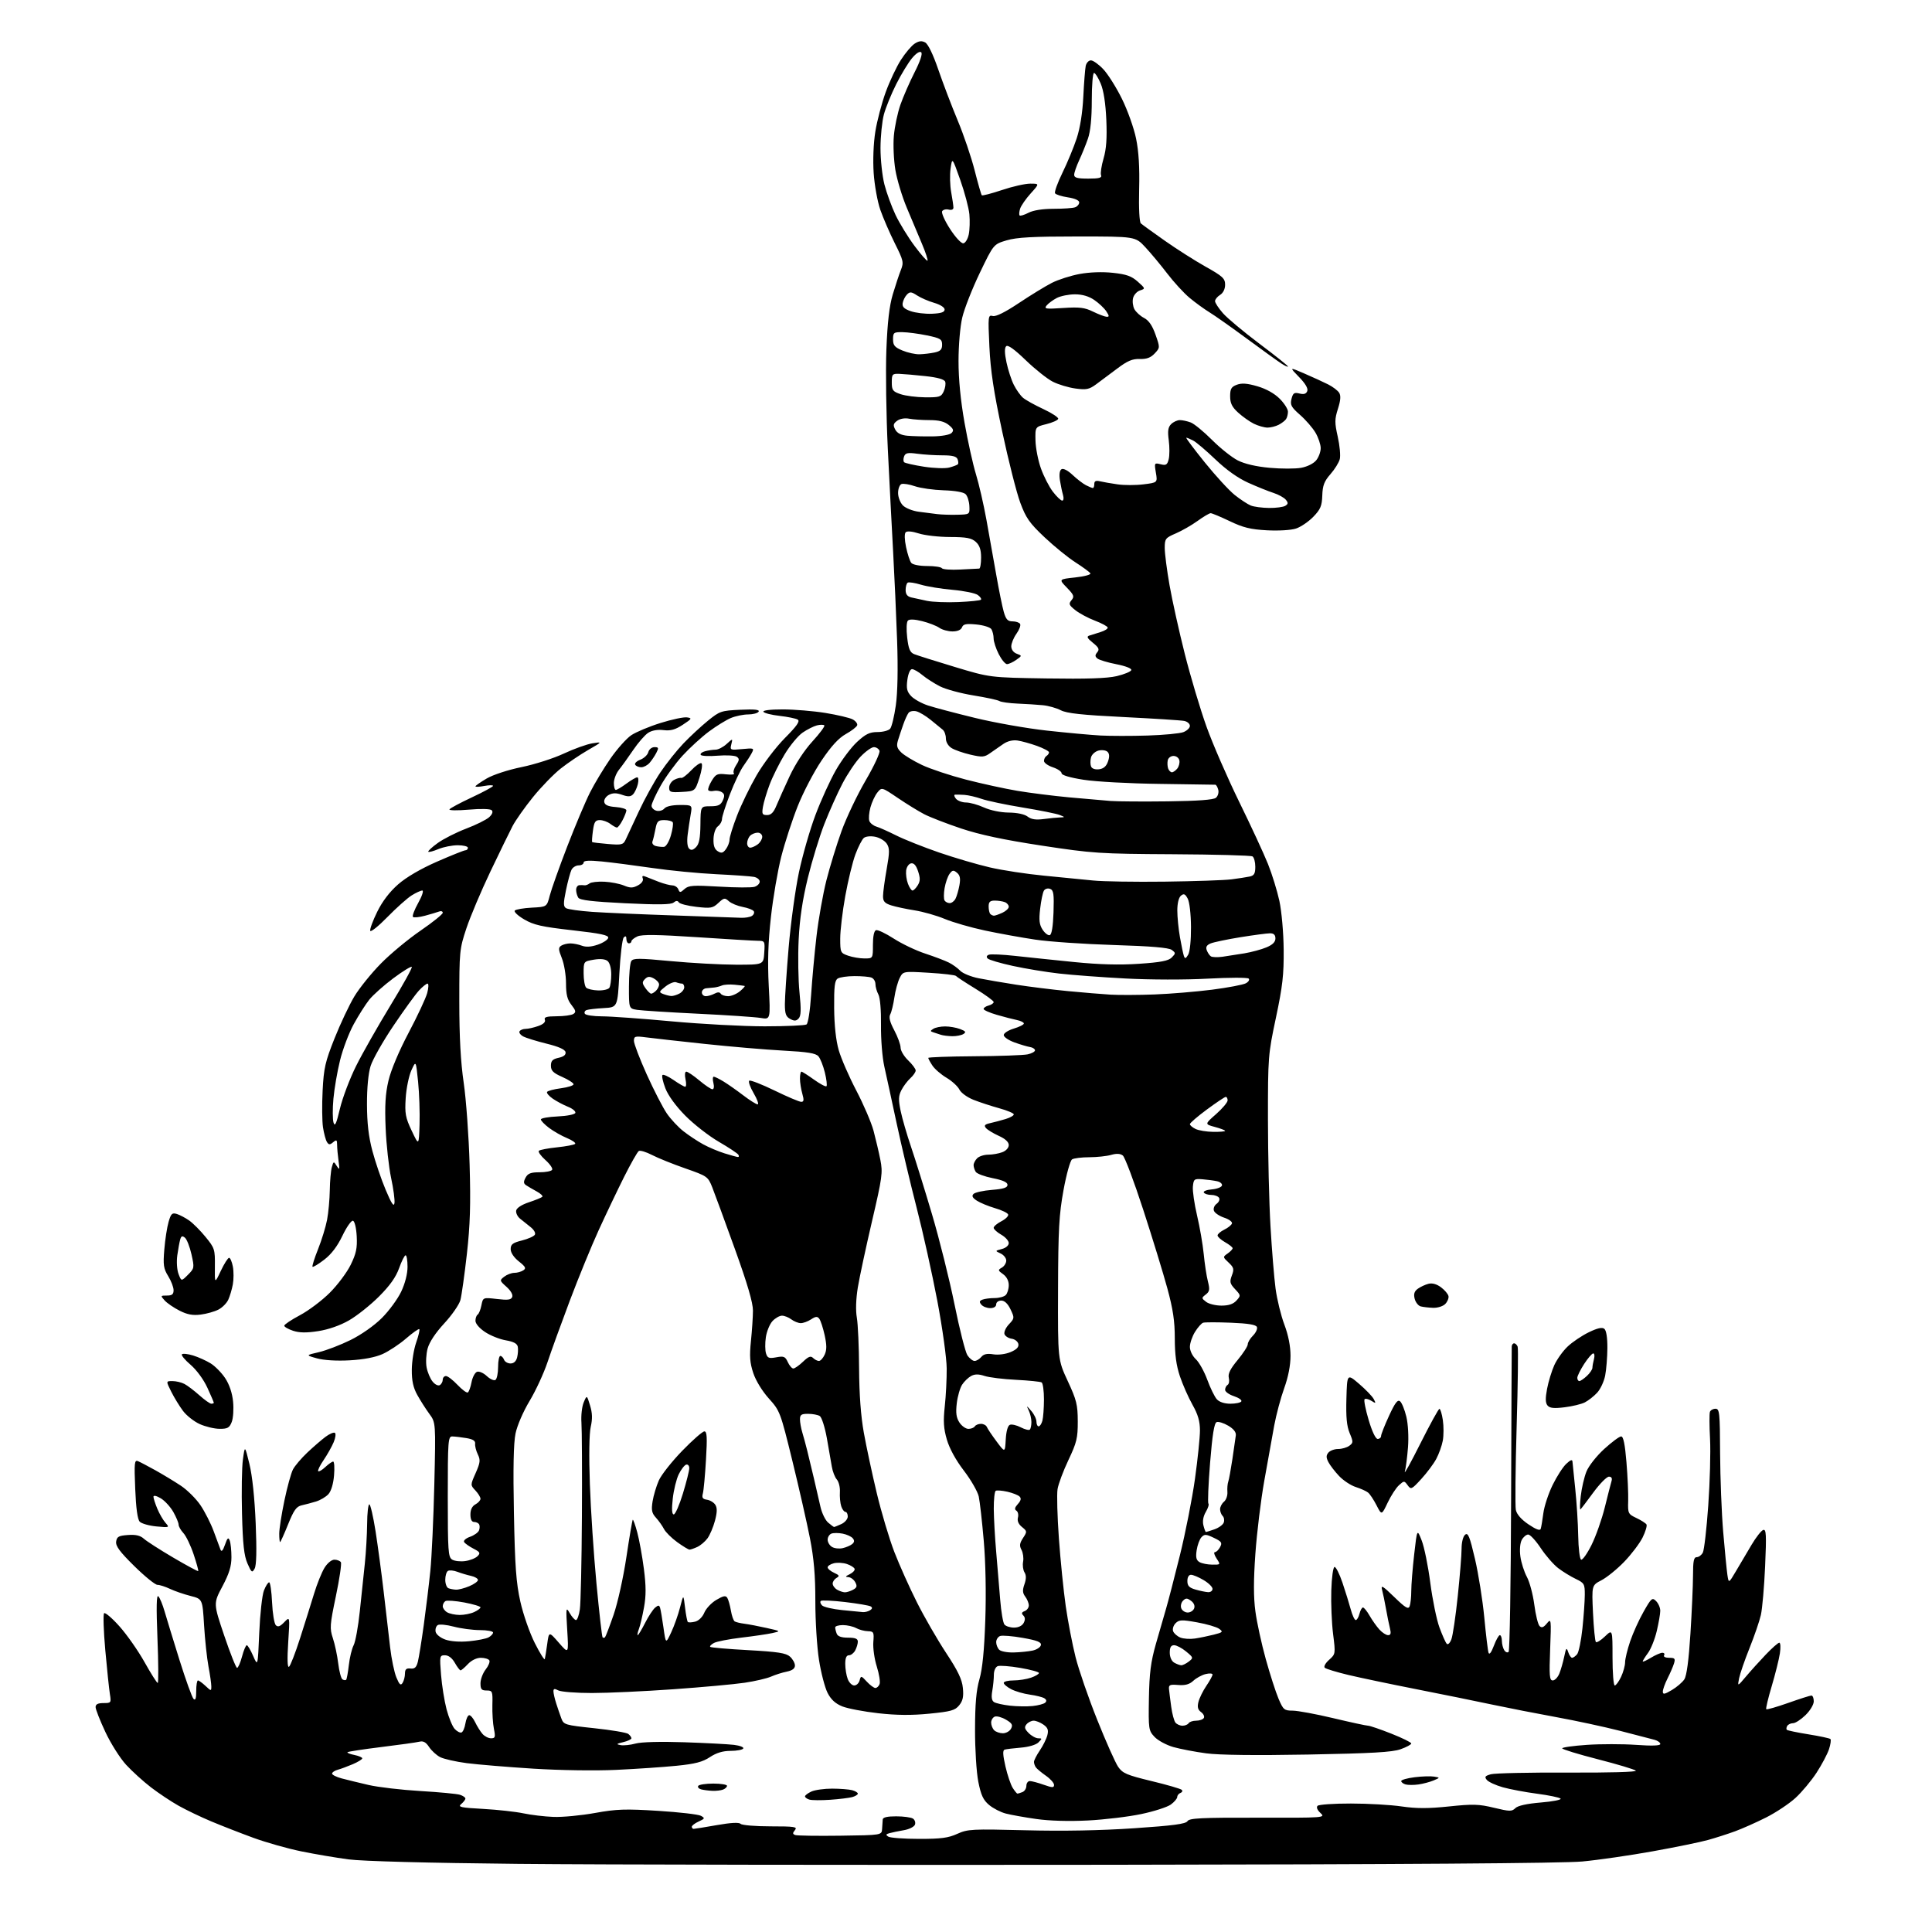 <?xml version="1.0" encoding="UTF-8" standalone="no"?>
<svg 
  version="1.1" 
  xmlns="http://www.w3.org/2000/svg" 
  xmlns:xlink="http://www.w3.org/1999/xlink" 
  xmlns:svg="http://www.w3.org/2000/svg"
  xmlns:rdf="http://www.w3.org/1999/02/22-rdf-syntax-ns#"
  xmlns:cc="http://creativecommons.org/ns#"
  xmlns:dc="http://purl.org/dc/elements/1.1/"
  viewBox="0 0 768 768"
  width="768"
  height="768"
>
<style>svg {background-color: white; }</style>"
<path stroke="none" fill="black" fill-rule="evenodd" d="M441.00,741.28C343.93,741.41 238.18,741.24 206.00,740.92C169.70,740.55 144.08,739.87 138.50,739.13C133.55,738.47 125.11,737.04 119.74,735.94C114.38,734.85 105.83,732.43 100.74,730.57C95.66,728.71 88.12,725.77 84.00,724.04C79.88,722.32 74.03,719.51 71.00,717.81C67.97,716.11 63.02,712.81 60.00,710.49C56.98,708.17 52.54,704.14 50.14,701.54C47.74,698.93 44.03,693.07 41.89,688.50C39.75,683.94 38.00,679.48 38.00,678.60C38.00,677.47 38.93,677.00 41.13,677.00C44.17,677.00 44.24,676.89 43.68,673.41C43.36,671.43 42.54,663.57 41.85,655.93C41.17,648.30 40.96,641.71 41.38,641.29C41.80,640.86 44.56,643.21 47.50,646.51C50.44,649.80 54.93,656.21 57.47,660.75C60.01,665.29 62.36,669.00 62.69,669.00C63.03,669.00 62.98,661.01 62.59,651.25C62.09,638.71 62.20,633.81 62.95,634.56C63.53,635.14 64.65,637.84 65.43,640.56C66.22,643.28 68.88,651.97 71.35,659.88C73.83,667.78 76.33,674.73 76.93,675.33C77.69,676.09 78.00,675.19 78.00,672.20C78.00,669.89 78.31,668.00 78.69,668.00C79.06,668.00 80.41,668.98 81.69,670.17C83.93,672.29 84.00,672.29 84.00,670.36C84.00,669.26 83.49,665.70 82.87,662.43C82.26,659.17 81.47,651.80 81.12,646.06C80.50,635.62 80.50,635.62 75.70,634.40C73.06,633.73 69.40,632.47 67.55,631.59C65.71,630.72 63.47,630.00 62.58,630.00C61.69,630.00 57.56,626.65 53.40,622.56C47.62,616.87 45.92,614.58 46.17,612.81C46.45,610.86 47.18,610.45 50.85,610.19C53.97,609.96 55.77,610.39 57.20,611.68C58.30,612.67 63.54,616.04 68.85,619.16C74.16,622.28 78.63,624.69 78.80,624.53C78.96,624.37 78.14,621.37 76.97,617.87C75.80,614.37 73.97,610.57 72.92,609.44C71.86,608.30 71.00,606.79 71.00,606.07C71.00,605.36 70.06,603.10 68.91,601.05C67.75,599.00 65.50,596.55 63.91,595.60C62.20,594.59 61.00,594.33 61.00,594.98C61.00,595.57 61.69,597.72 62.54,599.75C63.38,601.77 64.85,604.29 65.79,605.35C67.46,607.23 67.37,607.26 62.18,606.78C59.25,606.50 56.26,605.65 55.54,604.89C54.67,603.98 54.06,599.51 53.75,591.83C53.32,581.37 53.44,580.24 54.89,580.85C55.77,581.22 58.91,582.87 61.86,584.51C64.81,586.16 69.31,588.88 71.86,590.57C74.41,592.25 77.93,595.75 79.68,598.33C81.43,600.91 83.81,605.61 84.97,608.76C86.12,611.92 87.33,615.17 87.65,616.00C88.04,617.02 88.61,616.40 89.43,614.06C90.40,611.29 90.77,610.96 91.32,612.39C91.69,613.37 92.00,616.34 92.00,619.00C92.00,622.63 91.10,625.53 88.41,630.61C84.81,637.38 84.81,637.38 89.14,650.19C91.52,657.24 93.82,663.00 94.24,663.00C94.66,663.00 95.55,660.98 96.21,658.50C96.87,656.02 97.72,654.00 98.10,654.00C98.48,654.00 99.61,655.91 100.63,658.25C102.48,662.50 102.48,662.50 103.06,649.00C103.38,641.58 104.21,634.04 104.92,632.25C105.62,630.46 106.55,629.00 106.99,629.00C107.43,629.00 107.95,632.58 108.15,636.96C108.35,641.33 109.02,645.42 109.64,646.04C110.48,646.88 111.34,646.57 113.01,644.83C115.25,642.50 115.25,642.50 114.57,652.84C114.14,659.46 114.25,662.97 114.87,662.58C115.40,662.25 117.39,657.15 119.28,651.24C121.17,645.33 123.68,637.35 124.85,633.50C126.02,629.65 127.88,625.04 128.98,623.25C130.13,621.37 131.80,620.00 132.93,620.00C134.00,620.00 135.16,620.46 135.51,621.01C135.85,621.57 134.96,627.64 133.52,634.49C131.12,645.96 131.02,647.30 132.33,651.23C133.11,653.58 134.07,658.08 134.45,661.23C134.83,664.39 135.59,667.25 136.14,667.58C136.68,667.92 137.34,667.99 137.60,667.74C137.85,667.48 138.33,664.85 138.67,661.89C139.00,658.92 139.86,655.38 140.58,654.00C141.30,652.62 142.40,646.55 143.03,640.50C143.67,634.45 144.56,625.90 145.03,621.50C145.49,617.10 145.90,610.01 145.94,605.75C145.97,601.49 146.36,598.00 146.81,598.00C147.25,598.00 148.37,602.84 149.30,608.75C150.22,614.66 151.69,625.58 152.55,633.00C153.41,640.42 154.55,650.25 155.08,654.83C155.61,659.41 156.73,664.80 157.57,666.81C158.77,669.70 159.29,670.16 160.03,668.98C160.55,668.17 160.98,666.49 160.98,665.26C161.00,663.56 161.52,663.08 163.18,663.26C164.87,663.45 165.54,662.81 166.12,660.50C166.53,658.85 167.58,652.33 168.45,646.00C169.32,639.67 170.50,630.00 171.06,624.50C171.62,619.00 172.33,603.48 172.65,590.00C173.23,565.50 173.23,565.50 170.65,562.00C169.24,560.08 167.09,556.70 165.87,554.50C164.26,551.59 163.67,548.87 163.70,544.50C163.72,541.20 164.50,536.32 165.44,533.66C166.38,530.99 166.94,528.61 166.69,528.36C166.44,528.11 164.07,529.78 161.42,532.07C158.77,534.37 154.55,537.15 152.05,538.27C149.11,539.57 144.49,540.45 139.00,540.75C133.81,541.04 128.75,540.73 126.00,539.97C121.50,538.72 121.50,538.72 126.78,537.50C129.69,536.82 135.35,534.65 139.36,532.67C143.66,530.54 148.77,526.95 151.82,523.90C154.66,521.06 158.11,516.35 159.49,513.43C161.03,510.18 162.00,506.36 162.00,503.56C162.00,501.05 161.66,499.00 161.23,499.00C160.81,499.00 159.66,501.29 158.66,504.09C157.39,507.67 155.00,511.04 150.64,515.40C147.22,518.81 141.87,523.07 138.73,524.87C135.19,526.90 130.57,528.51 126.52,529.14C121.81,529.87 119.03,529.83 116.50,529.00C114.58,528.36 113.00,527.46 113.00,526.98C113.00,526.51 115.81,524.63 119.24,522.81C122.67,520.99 128.00,516.98 131.09,513.89C134.18,510.81 137.93,505.81 139.41,502.77C141.58,498.33 142.05,496.13 141.80,491.46C141.63,488.16 140.99,485.49 140.33,485.27C139.68,485.06 137.80,487.72 136.14,491.19C134.11,495.43 131.73,498.57 128.89,500.74C126.56,502.53 124.46,503.80 124.23,503.56C124.00,503.33 124.98,500.20 126.42,496.60C127.86,493.00 129.48,487.73 130.02,484.89C130.56,482.05 131.04,476.75 131.10,473.11C131.15,469.48 131.52,465.38 131.90,464.00C132.58,461.57 132.64,461.55 133.87,463.50C134.97,465.25 135.06,465.00 134.58,461.50C134.27,459.30 134.02,456.43 134.01,455.13C134.00,453.08 133.78,452.94 132.42,454.06C131.12,455.15 130.69,455.13 129.95,453.94C129.46,453.15 128.76,450.52 128.39,448.10C128.03,445.68 127.96,439.13 128.25,433.53C128.70,424.60 129.28,422.08 132.98,412.78C135.30,406.96 138.85,399.44 140.87,396.08C142.90,392.72 147.66,386.82 151.46,382.97C155.26,379.11 162.34,373.25 167.19,369.93C172.03,366.61 176.00,363.42 176.00,362.84C176.00,362.26 175.35,362.03 174.56,362.34C173.77,362.64 171.25,363.39 168.96,364.01C166.67,364.63 164.51,364.84 164.15,364.49C163.80,364.13 164.74,361.63 166.25,358.92C167.77,356.21 168.49,354.00 167.87,354.00C167.25,354.00 165.33,354.88 163.62,355.95C161.90,357.02 157.59,360.88 154.02,364.52C150.46,368.17 147.38,370.64 147.17,370.01C146.96,369.38 148.21,365.99 149.94,362.47C151.99,358.30 154.88,354.51 158.26,351.55C161.53,348.69 167.23,345.36 173.74,342.51C179.41,340.03 184.48,338.00 185.02,338.00C185.56,338.00 186.00,337.55 186.00,337.00C186.00,336.45 184.19,336.00 181.97,336.00C179.75,336.00 176.31,336.68 174.31,337.51C172.32,338.35 170.50,338.83 170.25,338.59C170.01,338.35 171.68,336.79 173.97,335.14C176.25,333.48 181.36,330.90 185.31,329.39C189.27,327.89 193.38,325.84 194.46,324.84C195.71,323.68 196.07,322.68 195.46,322.08C194.89,321.52 191.14,321.43 186.33,321.85C181.83,322.24 178.39,322.19 178.67,321.73C178.95,321.27 182.97,319.12 187.59,316.96C192.22,314.79 196.00,312.74 196.00,312.40C196.00,312.06 194.43,312.07 192.50,312.43C190.58,312.80 189.00,312.86 189.00,312.59C189.00,312.31 191.01,310.91 193.46,309.47C195.99,307.99 201.99,306.02 207.35,304.93C212.54,303.87 220.10,301.45 224.14,299.55C228.19,297.66 233.30,295.82 235.50,295.48C239.50,294.85 239.50,294.85 233.74,298.17C230.57,300.00 225.70,303.30 222.91,305.50C220.12,307.70 215.16,312.80 211.89,316.84C208.62,320.88 204.97,326.06 203.77,328.34C202.58,330.63 198.59,338.80 194.92,346.50C191.25,354.20 186.97,364.32 185.41,369.00C182.67,377.23 182.58,378.16 182.58,398.00C182.58,412.30 183.12,422.13 184.34,430.50C185.30,437.10 186.36,451.73 186.68,463.00C187.14,478.83 186.89,486.92 185.59,498.50C184.66,506.75 183.50,514.98 183.02,516.79C182.53,518.60 179.65,522.77 176.60,526.06C173.12,529.82 170.67,533.53 169.99,536.04C169.40,538.23 169.21,541.61 169.58,543.55C169.94,545.49 171.01,548.03 171.96,549.19C172.92,550.39 174.19,551.00 174.84,550.60C175.48,550.21 176.00,549.23 176.00,548.44C176.00,547.65 176.58,547.00 177.28,547.00C177.98,547.00 180.05,548.58 181.87,550.51C183.69,552.43 185.53,553.79 185.97,553.52C186.41,553.24 187.07,551.42 187.44,549.46C187.81,547.50 188.78,545.64 189.61,545.32C190.43,545.01 192.17,545.75 193.48,546.98C194.78,548.21 196.34,548.91 196.93,548.55C197.52,548.18 198.00,545.88 198.00,543.44C198.00,541.00 198.40,539.00 198.89,539.00C199.38,539.00 200.05,539.67 200.36,540.50C200.68,541.33 201.84,542.00 202.95,542.00C204.24,542.00 205.18,541.14 205.57,539.58C205.90,538.25 206.02,536.35 205.83,535.36C205.59,534.09 204.16,533.33 201.08,532.80C198.65,532.39 194.95,530.91 192.84,529.51C190.59,528.03 189.00,526.17 189.00,525.04C189.00,523.99 189.39,522.88 189.87,522.58C190.35,522.28 191.03,520.62 191.37,518.88C192.00,515.73 192.00,515.73 197.53,516.37C201.91,516.89 203.17,516.72 203.62,515.55C203.96,514.67 203.02,513.03 201.34,511.53C198.57,509.06 198.55,508.96 200.44,507.50C201.51,506.67 203.31,505.99 204.44,505.98C205.57,505.98 207.18,505.53 208.00,504.99C209.25,504.18 208.95,503.58 206.25,501.43C204.27,499.86 203.00,497.96 203.00,496.55C203.00,494.65 203.79,494.04 207.44,493.12C209.88,492.50 212.20,491.48 212.60,490.84C213.01,490.17 212.29,488.87 210.91,487.78C209.58,486.74 207.68,485.22 206.69,484.40C205.69,483.58 205.01,482.14 205.19,481.20C205.38,480.18 207.40,478.87 210.24,477.93C212.85,477.06 215.25,476.08 215.58,475.75C215.91,475.42 214.91,474.46 213.34,473.61C211.78,472.76 209.89,471.66 209.15,471.16C208.09,470.45 208.04,469.79 208.93,468.13C209.83,466.45 211.01,466.00 214.48,466.00C216.90,466.00 219.15,465.56 219.48,465.02C219.82,464.49 218.61,462.73 216.79,461.11C214.98,459.49 213.82,457.85 214.21,457.46C214.60,457.07 217.84,456.45 221.42,456.08C225.00,455.71 228.24,455.09 228.62,454.71C229.00,454.34 227.55,453.30 225.40,452.41C223.26,451.53 220.04,449.70 218.25,448.35C216.46,447.00 215.00,445.49 215.00,444.99C215.00,444.50 218.00,443.96 221.67,443.80C225.43,443.63 228.50,443.01 228.71,442.39C228.91,441.77 227.60,440.68 225.79,439.96C223.98,439.24 221.26,437.79 219.74,436.75C218.22,435.70 217.20,434.49 217.47,434.06C217.73,433.62 220.22,432.96 222.98,432.60C225.74,432.23 228.00,431.52 228.00,431.01C228.00,430.51 225.97,429.20 223.50,428.10C219.91,426.52 219.00,425.61 219.00,423.64C219.00,421.69 219.65,421.02 222.06,420.49C224.11,420.04 225.01,419.30 224.81,418.23C224.60,417.17 222.10,416.06 217.27,414.87C213.30,413.89 209.12,412.60 207.99,412.00C206.87,411.39 206.21,410.47 206.53,409.95C206.85,409.43 207.92,409.00 208.91,409.00C209.90,409.00 212.15,408.50 213.91,407.88C215.99,407.16 216.94,406.27 216.59,405.38C216.18,404.32 217.26,404.00 221.28,403.98C224.15,403.98 227.13,403.57 227.90,403.08C229.06,402.35 228.92,401.72 227.15,399.46C225.51,397.37 225.00,395.35 225.00,390.89C225.00,387.67 224.26,383.19 223.35,380.92C221.95,377.43 221.92,376.67 223.10,375.92C223.87,375.43 225.48,375.02 226.68,375.02C227.89,375.01 229.97,375.42 231.31,375.93C232.96,376.55 234.99,376.42 237.62,375.52C239.75,374.79 241.63,373.57 241.78,372.81C242.00,371.74 238.75,371.06 227.49,369.79C215.31,368.41 212.17,367.70 208.36,365.47C205.85,364.00 204.18,362.42 204.65,361.95C205.12,361.49 208.17,360.97 211.44,360.80C217.38,360.50 217.38,360.50 218.54,356.00C219.18,353.52 222.30,344.75 225.48,336.50C228.66,328.25 232.74,318.57 234.55,315.00C236.36,311.43 240.01,305.37 242.67,301.53C245.33,297.70 249.05,293.53 250.94,292.26C252.83,290.99 258.06,288.80 262.58,287.39C267.09,285.98 271.82,284.98 273.08,285.17C275.19,285.47 275.05,285.72 271.44,288.09C268.44,290.06 266.61,290.57 263.74,290.23C261.37,289.94 259.12,290.35 257.64,291.32C256.35,292.16 253.66,295.25 251.68,298.18C249.69,301.11 247.16,304.62 246.05,306.00C244.95,307.38 244.03,309.74 244.02,311.25C244.01,312.76 244.36,314.00 244.81,314.00C245.25,314.00 247.14,312.88 249.00,311.50C250.86,310.13 252.80,309.00 253.30,309.00C253.81,309.00 253.91,310.24 253.54,311.75C253.17,313.26 252.31,315.07 251.63,315.77C250.69,316.73 249.65,316.78 247.27,315.94C244.98,315.15 243.57,315.16 242.01,315.99C240.84,316.62 240.02,317.89 240.20,318.82C240.43,320.02 241.74,320.59 244.76,320.81C247.09,320.98 249.00,321.56 249.00,322.11C249.00,322.65 248.31,324.43 247.47,326.05C246.64,327.67 245.62,328.99 245.22,328.97C244.83,328.95 243.63,328.28 242.56,327.47C241.49,326.66 239.64,326.00 238.44,326.00C236.64,326.00 236.17,326.73 235.70,330.23C235.38,332.56 235.25,334.58 235.40,334.73C235.55,334.88 238.37,335.23 241.66,335.50C247.15,335.96 247.75,335.81 248.72,333.75C249.31,332.51 251.65,327.49 253.93,322.58C256.20,317.68 260.05,310.71 262.48,307.08C264.91,303.46 269.06,298.25 271.70,295.50C274.34,292.74 278.71,288.69 281.41,286.50C286.08,282.70 286.70,282.48 294.29,282.14C299.96,281.88 302.06,282.10 301.57,282.89C301.19,283.50 299.32,284.00 297.41,284.00C295.50,284.00 292.40,284.64 290.53,285.42C288.65,286.21 284.73,288.63 281.81,290.80C278.89,292.97 274.17,297.29 271.33,300.38C268.49,303.48 264.55,308.90 262.58,312.42C260.61,315.94 259.00,319.49 259.00,320.30C259.00,321.10 259.88,322.00 260.96,322.28C262.04,322.56 263.45,322.16 264.09,321.40C264.79,320.54 267.18,320.00 270.23,320.00C275.22,320.00 275.22,320.00 274.56,323.75C274.20,325.81 273.65,329.45 273.35,331.84C273.01,334.45 273.23,336.63 273.90,337.30C274.72,338.12 275.46,337.97 276.68,336.75C277.92,335.51 278.37,333.19 278.43,327.79C278.50,320.50 278.50,320.50 282.40,320.50C285.51,320.50 286.50,320.03 287.33,318.17C288.13,316.39 288.04,315.63 286.94,314.91C286.15,314.40 284.71,314.16 283.75,314.39C282.79,314.62 281.80,314.49 281.55,314.09C281.31,313.69 281.92,312.01 282.92,310.37C284.54,307.70 285.17,307.42 288.62,307.81C290.76,308.04 292.16,307.88 291.75,307.45C291.33,307.02 291.72,305.55 292.60,304.20C293.94,302.16 293.98,301.59 292.86,300.82C292.11,300.31 288.70,300.12 285.28,300.40C281.86,300.69 278.83,300.54 278.55,300.07C278.26,299.61 279.03,298.96 280.26,298.63C281.49,298.30 283.37,298.02 284.44,298.01C285.50,298.01 287.48,296.99 288.83,295.75C291.30,293.50 291.30,293.50 290.71,295.87C290.14,298.17 290.28,298.23 295.02,297.77C299.73,297.32 299.87,297.38 298.80,299.40C298.19,300.56 296.71,302.85 295.51,304.50C294.32,306.15 291.91,311.19 290.17,315.70C288.43,320.21 287.00,324.66 287.00,325.59C287.00,326.52 286.27,327.81 285.38,328.46C284.43,329.16 283.71,331.22 283.63,333.44C283.54,336.11 284.03,337.57 285.31,338.37C286.77,339.28 287.39,339.13 288.56,337.56C289.35,336.49 290.00,334.79 290.00,333.78C290.00,332.76 291.34,328.46 292.98,324.22C294.61,319.97 298.10,312.78 300.73,308.23C303.39,303.62 308.37,297.06 311.97,293.42C316.80,288.56 318.10,286.68 317.10,286.06C316.36,285.60 313.12,284.93 309.91,284.57C306.69,284.21 303.80,283.48 303.47,282.95C303.12,282.38 306.17,282.00 311.19,282.00C315.76,282.01 323.39,282.64 328.14,283.41C332.89,284.18 337.76,285.34 338.95,285.97C340.15,286.61 340.95,287.67 340.74,288.32C340.53,288.97 338.50,290.53 336.24,291.79C333.39,293.38 330.45,296.57 326.60,302.29C323.55,306.80 319.27,315.00 317.09,320.50C314.91,326.00 311.98,335.00 310.57,340.50C309.17,346.00 307.31,356.80 306.46,364.50C305.34,374.55 305.09,382.28 305.59,391.90C306.29,405.31 306.29,405.31 302.39,404.65C300.25,404.29 289.05,403.53 277.50,402.97C265.95,402.41 255.04,401.71 253.25,401.43C250.00,400.91 250.00,400.91 250.02,392.20C250.02,387.42 250.44,382.86 250.93,382.08C251.71,380.85 253.86,380.85 266.66,382.06C274.82,382.83 286.45,383.47 292.50,383.48C303.50,383.50 303.50,383.50 303.80,378.75C304.10,374.14 304.03,374.00 301.30,373.98C299.76,373.98 288.89,373.33 277.15,372.55C261.48,371.51 255.17,371.42 253.40,372.23C252.08,372.83 251.00,373.70 251.00,374.16C251.00,374.62 250.55,375.00 250.00,375.00C249.45,375.00 249.00,374.23 249.00,373.30C249.00,372.12 248.68,371.92 247.95,372.65C247.38,373.22 246.59,379.70 246.20,387.05C245.50,400.42 245.50,400.42 240.00,400.73C236.97,400.90 233.91,401.25 233.19,401.51C232.46,401.77 232.15,402.44 232.50,402.99C232.84,403.55 235.90,404.00 239.31,404.01C242.71,404.01 255.18,404.91 267.00,406.00C278.82,407.09 295.48,407.98 304.00,407.98C312.52,407.97 320.00,407.64 320.61,407.23C321.23,406.82 322.03,401.66 322.43,395.50C322.82,389.45 323.78,378.96 324.57,372.19C325.35,365.42 327.13,355.41 328.51,349.95C329.90,344.48 332.62,335.63 334.55,330.29C336.49,324.94 340.79,315.91 344.12,310.22C347.44,304.53 349.92,299.23 349.61,298.44C349.31,297.65 348.30,297.00 347.38,297.00C346.45,297.00 344.06,298.71 342.07,300.80C340.08,302.89 336.83,307.73 334.85,311.55C332.86,315.37 329.64,322.57 327.69,327.55C325.75,332.53 322.79,342.20 321.11,349.05C319.01,357.66 317.89,365.20 317.48,373.50C317.16,380.10 317.31,389.55 317.81,394.50C318.51,401.36 318.43,403.82 317.48,404.85C316.52,405.89 315.75,405.94 314.12,405.06C312.42,404.15 312.00,402.99 312.00,399.18C312.00,396.56 312.67,386.48 313.49,376.77C314.31,367.06 316.15,353.60 317.57,346.86C318.99,340.13 321.94,329.86 324.12,324.06C326.29,318.25 329.96,310.20 332.26,306.17C334.56,302.14 338.36,297.08 340.70,294.92C344.13,291.76 345.71,291.00 348.86,291.00C351.00,291.00 353.25,290.40 353.86,289.66C354.48,288.93 355.48,284.76 356.10,280.41C356.82,275.37 357.01,265.96 356.61,254.50C356.26,244.60 355.56,228.85 355.04,219.50C354.52,210.15 353.57,191.70 352.92,178.50C352.28,165.30 352.02,147.53 352.35,139.00C352.78,128.03 353.53,121.60 354.90,117.00C355.97,113.42 357.42,109.06 358.12,107.30C359.31,104.33 359.13,103.55 355.70,96.71C353.67,92.65 351.08,86.67 349.94,83.41C348.81,80.16 347.62,73.58 347.30,68.80C346.95,63.63 347.22,56.93 347.96,52.30C348.65,48.01 350.51,40.96 352.08,36.63C353.66,32.29 356.38,26.52 358.13,23.80C359.88,21.07 362.33,18.17 363.59,17.35C365.24,16.27 366.38,16.13 367.75,16.86C368.92,17.49 370.90,21.57 373.00,27.69C374.85,33.08 378.31,42.17 380.69,47.87C383.08,53.58 386.11,62.50 387.43,67.70C388.75,72.90 390.03,77.37 390.28,77.62C390.53,77.87 394.14,76.93 398.30,75.54C402.45,74.14 407.51,73.00 409.54,73.00C413.23,73.00 413.23,73.00 409.72,76.89C407.79,79.03 405.89,81.76 405.51,82.96C405.13,84.17 405.04,85.37 405.32,85.65C405.59,85.92 407.18,85.44 408.86,84.57C410.77,83.58 414.49,83.00 418.87,83.00C422.70,83.00 426.55,82.73 427.42,82.39C428.29,82.06 429.00,81.19 429.00,80.45C429.00,79.64 427.24,78.86 424.49,78.45C422.01,78.07 419.71,77.35 419.40,76.83C419.08,76.31 420.40,72.65 422.33,68.70C424.27,64.74 426.82,58.58 428.00,55.00C429.36,50.88 430.32,44.84 430.63,38.50C430.90,33.00 431.33,27.49 431.58,26.25C431.83,25.01 432.76,24.00 433.65,24.00C434.54,24.00 436.77,25.59 438.60,27.54C440.44,29.49 443.77,34.78 445.99,39.29C448.22,43.81 450.74,50.88 451.59,55.00C452.66,60.15 453.05,66.48 452.83,75.21C452.64,82.77 452.92,88.27 453.51,88.80C454.05,89.29 458.32,92.38 463.00,95.67C467.68,98.97 474.99,103.62 479.25,106.01C486.05,109.82 487.00,110.70 487.00,113.17C487.00,114.90 486.23,116.46 485.00,117.23C483.90,117.92 483.00,119.03 483.00,119.71C483.00,120.38 484.42,122.55 486.15,124.52C487.89,126.50 494.41,131.95 500.65,136.64C506.89,141.32 512.00,145.40 512.00,145.69C512.00,145.99 510.78,145.43 509.30,144.46C507.81,143.49 501.63,139.03 495.55,134.55C489.47,130.07 482.81,125.38 480.74,124.12C478.67,122.85 475.12,120.27 472.84,118.37C470.57,116.47 466.58,112.12 463.98,108.71C461.37,105.29 457.45,100.59 455.27,98.25C451.31,94.00 451.31,94.00 428.34,94.00C410.54,94.00 404.19,94.35 400.16,95.54C394.96,97.09 394.96,97.09 389.48,108.49C386.47,114.76 383.33,122.73 382.52,126.20C381.67,129.76 381.03,137.27 381.03,143.50C381.02,150.67 381.85,159.20 383.41,168.00C384.72,175.43 386.77,184.65 387.95,188.50C389.14,192.35 391.00,200.45 392.10,206.50C393.19,212.55 394.95,222.45 396.02,228.50C397.08,234.55 398.43,241.19 399.02,243.25C399.88,246.24 400.58,247.00 402.49,247.00C403.80,247.00 405.16,247.45 405.50,248.01C405.85,248.56 405.20,250.32 404.06,251.91C402.93,253.50 402.00,255.77 402.00,256.94C402.00,258.20 402.87,259.39 404.16,259.86C406.32,260.66 406.32,260.66 403.94,262.33C402.63,263.25 400.99,264.00 400.30,264.00C399.61,264.00 398.13,262.22 397.02,260.04C395.91,257.86 394.99,255.05 394.98,253.79C394.98,252.53 394.57,250.88 394.09,250.11C393.61,249.35 390.92,248.51 388.12,248.24C384.05,247.85 382.91,248.07 382.41,249.37C382.02,250.40 380.62,251.00 378.62,251.00C376.87,251.00 374.52,250.35 373.38,249.55C372.25,248.76 369.19,247.57 366.59,246.92C363.56,246.16 361.52,246.08 360.91,246.69C360.35,247.25 360.23,250.08 360.62,253.42C361.15,257.97 361.74,259.36 363.40,260.03C364.55,260.50 371.80,262.79 379.50,265.11C393.50,269.34 393.50,269.34 416.00,269.69C431.87,269.94 440.10,269.67 443.92,268.77C446.90,268.06 449.50,266.99 449.71,266.38C449.92,265.73 447.50,264.77 443.79,264.04C440.33,263.37 436.93,262.34 436.24,261.77C435.26,260.97 435.24,260.41 436.17,259.30C437.13,258.14 436.80,257.41 434.43,255.51C432.20,253.72 431.86,253.04 433.00,252.66C433.82,252.38 435.85,251.75 437.50,251.25C439.15,250.74 440.42,249.94 440.33,249.46C440.23,248.98 437.96,247.75 435.27,246.73C432.58,245.71 429.07,243.83 427.47,242.56C424.92,240.53 424.73,240.03 425.94,238.58C427.14,237.13 426.91,236.50 424.08,233.58C420.85,230.25 420.85,230.25 427.43,229.54C431.08,229.15 433.76,228.42 433.44,227.91C433.13,227.40 430.47,225.44 427.53,223.56C424.60,221.69 419.05,217.18 415.21,213.56C409.24,207.92 407.83,205.92 405.56,199.79C404.10,195.85 400.88,183.15 398.40,171.56C395.01,155.70 393.75,147.37 393.30,137.80C392.73,125.61 392.78,125.13 394.63,125.61C395.88,125.94 399.52,124.14 405.03,120.46C409.69,117.35 415.58,113.75 418.12,112.45C420.66,111.16 425.64,109.56 429.18,108.91C433.14,108.18 438.22,108.00 442.39,108.45C447.78,109.03 449.80,109.75 452.28,111.96C455.33,114.68 455.35,114.76 453.20,115.44C451.99,115.82 450.74,117.19 450.42,118.47C450.09,119.76 450.33,121.75 450.94,122.90C451.56,124.04 453.28,125.62 454.78,126.39C456.66,127.37 458.07,129.42 459.33,133.01C461.15,138.18 461.15,138.22 458.99,140.52C457.41,142.20 455.79,142.79 453.07,142.70C450.14,142.61 448.16,143.45 444.07,146.54C441.18,148.72 437.40,151.54 435.67,152.81C432.97,154.79 431.81,155.03 427.51,154.44C424.76,154.07 420.70,152.85 418.50,151.73C416.30,150.62 411.45,146.76 407.73,143.17C403.18,138.78 400.63,136.97 399.96,137.64C399.28,138.32 399.32,140.43 400.10,144.08C400.73,147.06 402.04,151.07 403.02,153.00C403.99,154.93 405.62,157.22 406.64,158.10C407.66,158.99 411.30,161.01 414.72,162.60C418.15,164.20 420.81,165.95 420.65,166.50C420.49,167.05 418.36,168.00 415.93,168.60C411.50,169.70 411.50,169.70 411.62,175.10C411.69,178.07 412.66,183.06 413.78,186.19C414.89,189.32 417.03,193.48 418.52,195.44C420.02,197.40 421.69,199.00 422.24,199.00C422.80,199.00 422.94,198.03 422.56,196.75C422.20,195.51 421.64,192.87 421.33,190.88C420.98,188.59 421.21,186.99 421.97,186.52C422.68,186.08 424.47,187.00 426.34,188.77C428.08,190.41 430.48,192.26 431.68,192.88C432.89,193.50 434.12,194.00 434.43,194.00C434.75,194.00 435.00,193.28 435.00,192.39C435.00,191.23 435.63,190.93 437.25,191.32C438.49,191.61 441.64,192.17 444.26,192.54C446.87,192.92 451.52,192.92 454.58,192.53C460.15,191.84 460.15,191.84 459.48,187.88C458.83,184.01 458.87,183.93 461.36,184.55C463.53,185.10 464.01,184.79 464.58,182.54C464.94,181.09 464.95,177.71 464.60,175.04C464.10,171.30 464.32,169.82 465.55,168.59C466.43,167.72 467.98,167.00 469.01,167.00C470.03,167.00 471.98,167.42 473.35,167.94C474.71,168.46 478.50,171.57 481.77,174.85C485.04,178.13 489.65,181.80 492.01,183.01C494.77,184.41 499.30,185.47 504.68,185.96C509.28,186.38 514.93,186.38 517.23,185.96C519.65,185.52 522.18,184.26 523.21,182.98C524.20,181.77 525.00,179.59 525.00,178.14C524.99,176.69 524.06,173.93 522.93,172.00C521.79,170.07 519.03,166.89 516.78,164.92C513.26,161.83 512.80,160.95 513.39,158.57C513.98,156.23 514.47,155.90 516.57,156.43C518.32,156.87 519.22,156.58 519.66,155.45C520.05,154.42 518.91,152.46 516.38,149.87C512.50,145.89 512.50,145.89 518.50,148.48C521.80,149.91 526.04,151.84 527.92,152.79C529.79,153.73 531.79,155.24 532.35,156.15C533.06,157.30 532.91,159.19 531.85,162.51C530.53,166.66 530.52,168.01 531.78,173.62C532.57,177.14 532.93,181.13 532.59,182.49C532.25,183.85 530.58,186.55 528.88,188.48C526.40,191.30 525.76,192.98 525.63,196.96C525.49,201.14 524.92,202.48 522.05,205.44C520.18,207.38 517.09,209.47 515.20,210.10C513.23,210.75 508.27,211.05 503.62,210.80C497.13,210.45 494.17,209.73 488.86,207.18C485.20,205.43 481.78,204.00 481.26,204.00C480.73,204.00 478.39,205.39 476.05,207.08C473.71,208.77 469.82,211.00 467.40,212.04C463.27,213.81 463.00,214.17 463.00,217.84C463.00,220.00 463.86,226.65 464.91,232.63C465.96,238.61 468.68,250.88 470.96,259.90C473.24,268.93 477.14,281.98 479.62,288.90C482.11,295.83 487.96,309.27 492.61,318.77C497.27,328.27 502.41,339.37 504.03,343.42C505.66,347.48 507.70,354.10 508.58,358.15C509.47,362.30 510.22,370.73 510.28,377.50C510.37,387.47 509.85,392.04 507.21,404.52C504.10,419.17 504.02,420.16 504.03,445.02C504.04,459.03 504.49,478.15 505.04,487.50C505.58,496.85 506.49,507.99 507.06,512.26C507.63,516.53 509.20,522.95 510.55,526.53C512.14,530.76 513.00,535.12 513.00,538.96C513.00,542.77 512.10,547.37 510.48,551.86C509.10,555.69 507.32,562.36 506.52,566.67C505.72,570.97 503.95,580.84 502.58,588.59C501.20,596.33 499.61,609.41 499.03,617.65C498.28,628.23 498.28,634.95 499.04,640.56C499.62,644.93 501.48,653.45 503.16,659.50C504.84,665.55 507.12,672.64 508.23,675.25C510.11,679.67 510.50,680.00 513.87,680.01C515.87,680.02 523.12,681.36 530.00,683.00C536.88,684.64 543.09,685.98 543.80,685.99C544.52,685.99 548.68,687.41 553.05,689.14C557.42,690.87 561.00,692.63 561.00,693.06C561.00,693.49 559.09,694.52 556.75,695.35C553.44,696.53 545.29,696.99 520.00,697.46C499.11,697.84 484.64,697.67 479.50,696.98C475.10,696.39 469.23,695.27 466.45,694.49C463.68,693.70 460.30,691.88 458.95,690.44C456.59,687.92 456.51,687.37 456.71,675.16C456.89,665.07 457.45,660.67 459.48,653.50C460.88,648.55 462.70,642.25 463.52,639.50C464.34,636.75 466.81,627.21 469.02,618.30C471.23,609.39 473.93,595.69 475.02,587.86C476.11,580.03 477.00,571.38 477.00,568.64C477.00,564.97 476.22,562.28 474.04,558.42C472.41,555.53 470.16,550.44 469.04,547.12C467.59,542.80 467.00,538.47 467.00,532.05C467.00,525.18 466.30,520.44 464.04,512.14C462.41,506.15 458.10,492.08 454.45,480.88C450.81,469.67 447.16,459.98 446.34,459.34C445.33,458.55 443.86,458.47 441.69,459.09C439.94,459.59 436.04,460.01 433.01,460.02C429.98,460.02 426.90,460.41 426.17,460.87C425.43,461.34 423.91,466.79 422.76,473.11C420.99,482.79 420.66,488.71 420.59,512.50C420.50,540.50 420.50,540.50 424.45,549.00C427.94,556.50 428.41,558.39 428.43,565.01C428.45,571.64 428.01,573.45 424.72,580.38C422.67,584.70 420.72,589.92 420.39,591.97C420.06,594.03 420.30,602.86 420.93,611.61C421.56,620.35 422.79,632.45 423.65,638.50C424.52,644.55 426.28,653.65 427.55,658.72C428.83,663.80 432.70,675.02 436.16,683.65C439.61,692.29 443.36,700.69 444.47,702.32C446.25,704.92 447.87,705.61 457.78,708.01C463.99,709.50 469.39,711.08 469.78,711.50C470.18,711.93 469.94,712.47 469.25,712.72C468.56,712.97 467.99,713.69 467.97,714.33C467.95,714.98 466.80,716.33 465.41,717.34C464.02,718.35 458.75,720.05 453.69,721.11C448.64,722.18 439.07,723.33 432.44,723.67C424.95,724.05 417.18,723.83 411.94,723.08C407.30,722.42 401.83,721.44 399.80,720.91C397.76,720.38 394.77,718.84 393.16,717.48C390.85,715.54 389.95,713.59 388.89,708.26C388.15,704.50 387.57,695.28 387.59,687.50C387.61,677.28 388.08,671.88 389.35,667.50C390.54,663.37 391.26,656.04 391.67,644.00C392.04,633.36 391.80,621.01 391.06,612.50C390.40,604.80 389.50,596.88 389.07,594.89C388.63,592.91 385.97,588.28 383.16,584.61C379.95,580.43 377.42,575.80 376.39,572.26C375.09,567.81 374.92,564.98 375.56,559.05C376.02,554.90 376.36,548.12 376.33,544.00C376.29,539.80 374.65,527.98 372.60,517.10C370.57,506.43 366.88,489.78 364.38,480.10C361.89,470.42 358.30,455.30 356.42,446.50C354.54,437.70 352.35,427.57 351.54,424.00C350.72,420.34 350.14,413.12 350.21,407.50C350.28,401.54 349.86,396.61 349.17,395.31C348.52,394.11 348.00,392.25 348.00,391.17C348.00,390.10 347.29,388.94 346.42,388.61C345.55,388.27 342.51,388.01 339.67,388.02C336.83,388.02 333.82,388.46 333.00,388.99C331.81,389.74 331.52,392.15 331.59,400.72C331.65,407.71 332.30,413.61 333.42,417.50C334.37,420.80 337.51,428.00 340.39,433.50C343.27,439.00 346.36,446.20 347.25,449.50C348.13,452.80 349.35,457.99 349.95,461.03C350.97,466.14 350.71,468.01 346.62,485.53C344.19,495.96 341.65,507.80 340.99,511.82C340.25,516.36 340.10,520.92 340.61,523.82C341.06,526.40 341.46,535.48 341.50,544.00C341.56,554.23 342.19,562.90 343.38,569.50C344.37,575.00 346.68,585.80 348.52,593.50C350.36,601.20 353.51,611.75 355.52,616.95C357.53,622.15 361.57,631.15 364.49,636.95C367.40,642.75 372.61,651.77 376.05,657.00C380.81,664.21 382.43,667.59 382.76,671.01C383.10,674.43 382.75,676.09 381.30,677.87C379.66,679.91 378.03,680.36 369.45,681.21C362.43,681.91 356.44,681.86 349.12,681.04C343.42,680.40 336.98,679.18 334.83,678.32C332.08,677.21 330.33,675.61 328.97,672.94C327.90,670.84 326.36,664.94 325.56,659.81C324.75,654.69 324.10,644.20 324.11,636.50C324.12,626.24 323.55,619.57 321.98,611.53C320.80,605.49 317.66,591.64 314.99,580.75C310.22,561.30 310.05,560.85 305.64,555.94C303.01,553.02 300.43,548.81 299.44,545.81C298.08,541.73 297.89,539.13 298.51,533.09C298.94,528.92 299.30,523.48 299.31,521.00C299.33,517.89 297.11,510.31 292.13,496.50C288.17,485.50 284.13,474.50 283.16,472.05C281.43,467.69 281.19,467.53 272.45,464.47C267.53,462.76 261.57,460.36 259.22,459.14C256.86,457.92 254.48,457.20 253.94,457.54C253.39,457.88 250.76,462.51 248.09,467.83C245.43,473.15 240.88,482.68 237.99,489.00C235.10,495.32 229.94,507.93 226.52,517.00C223.10,526.08 219.10,537.10 217.64,541.50C216.17,545.90 212.97,552.82 210.53,556.88C207.99,561.09 205.59,566.66 204.93,569.84C204.14,573.64 203.94,583.70 204.29,601.46C204.70,622.74 205.17,629.18 206.85,636.68C207.98,641.74 210.57,649.16 212.61,653.18C214.64,657.21 216.43,660.05 216.57,659.50C216.72,658.95 217.15,656.25 217.53,653.50C218.21,648.50 218.21,648.50 222.14,653.00C226.06,657.50 226.06,657.50 225.48,648.00C224.93,638.99 224.98,638.64 226.48,641.25C227.35,642.76 228.47,644.00 228.97,644.00C229.47,644.00 230.16,642.09 230.50,639.75C230.85,637.41 231.21,620.88 231.32,603.00C231.42,585.12 231.33,568.25 231.13,565.50C230.93,562.75 231.33,559.15 232.02,557.50C233.28,554.50 233.28,554.50 234.55,558.67C235.48,561.70 235.55,564.01 234.83,567.17C234.22,569.80 234.08,578.75 234.48,590.00C234.83,600.17 236.01,617.93 237.10,629.45C238.19,640.98 239.28,650.62 239.54,650.87C239.79,651.13 240.22,651.11 240.50,650.84C240.77,650.56 242.31,646.55 243.91,641.92C245.54,637.22 247.79,627.06 249.00,618.99C250.19,611.02 251.33,604.34 251.53,604.14C251.72,603.95 252.53,606.20 253.32,609.14C254.12,612.09 255.30,618.61 255.95,623.63C256.84,630.49 256.85,634.31 256.00,638.98C255.38,642.40 254.47,646.28 253.96,647.60C253.46,648.92 253.26,650.00 253.51,650.00C253.76,650.00 255.06,647.83 256.41,645.19C257.75,642.54 259.55,639.79 260.41,639.07C261.70,638.00 262.05,638.02 262.40,639.14C262.63,639.89 263.24,643.42 263.74,647.00C264.65,653.50 264.65,653.50 266.81,648.89C268.00,646.36 269.58,641.90 270.33,638.98C271.68,633.68 271.68,633.68 272.31,638.97C272.66,641.89 273.16,644.49 273.42,644.76C273.69,645.02 275.00,644.97 276.33,644.63C277.74,644.28 279.26,642.79 279.98,641.05C280.66,639.41 282.81,637.13 284.76,635.98C287.54,634.34 288.48,634.16 289.11,635.17C289.54,635.88 290.19,638.15 290.54,640.22C290.89,642.30 291.57,644.24 292.06,644.54C292.55,644.84 294.31,645.26 295.97,645.47C297.62,645.68 301.56,646.43 304.72,647.14C310.47,648.42 310.47,648.42 306.99,649.18C305.07,649.60 299.51,650.42 294.64,650.99C289.77,651.57 284.90,652.52 283.81,653.10C282.72,653.69 282.05,654.39 282.33,654.66C282.60,654.94 289.41,655.52 297.46,655.96C309.28,656.62 312.46,657.11 314.04,658.54C315.12,659.51 316.00,661.10 316.00,662.08C316.00,663.27 314.94,664.05 312.75,664.50C310.96,664.85 308.15,665.75 306.50,666.48C304.85,667.21 300.12,668.31 296.00,668.92C291.88,669.53 279.09,670.70 267.60,671.51C256.10,672.33 241.56,673.00 235.28,673.00C229.00,673.00 223.00,672.53 221.93,671.96C220.45,671.17 220.00,671.26 220.00,672.32C220.00,673.08 220.49,675.23 221.09,677.10C221.68,678.97 222.61,681.67 223.15,683.11C224.09,685.61 224.60,685.76 236.31,687.00C243.02,687.71 249.06,688.73 249.75,689.26C250.44,689.80 251.00,690.58 251.00,691.00C251.00,691.41 249.54,692.10 247.75,692.53C245.02,693.18 244.85,693.37 246.69,693.71C247.90,693.94 250.58,693.66 252.65,693.09C254.91,692.46 262.58,692.26 271.95,692.57C280.50,692.86 289.42,693.33 291.77,693.61C294.12,693.90 295.78,694.55 295.46,695.06C295.14,695.58 292.87,696.00 290.42,696.00C287.34,696.00 284.79,696.77 282.20,698.48C279.29,700.41 276.34,701.18 268.97,701.92C263.76,702.44 252.97,703.18 245.00,703.55C236.65,703.94 222.65,703.74 212.00,703.07C201.82,702.43 189.93,701.44 185.56,700.88C181.19,700.31 176.42,699.23 174.96,698.48C173.49,697.72 171.52,695.91 170.57,694.46C169.30,692.53 168.26,691.97 166.67,692.36C165.48,692.65 158.67,693.61 151.55,694.48C144.42,695.36 138.39,696.28 138.14,696.53C137.89,696.78 139.10,697.27 140.84,697.62C142.58,697.97 144.00,698.58 144.00,698.97C144.00,699.37 142.31,700.41 140.25,701.29C138.19,702.17 135.49,703.17 134.25,703.51C133.01,703.85 132.00,704.54 132.00,705.03C132.00,705.52 133.69,706.38 135.75,706.93C137.81,707.48 142.65,708.66 146.50,709.55C150.35,710.44 159.61,711.52 167.08,711.96C174.55,712.40 181.64,713.07 182.83,713.45C184.02,713.83 185.00,714.50 185.00,714.94C185.00,715.39 184.25,716.37 183.34,717.13C181.90,718.32 183.08,718.58 192.09,719.07C197.81,719.39 204.97,720.18 208.00,720.82C211.03,721.47 216.43,722.11 220.00,722.25C223.57,722.39 231.00,721.68 236.50,720.69C245.13,719.13 248.57,719.02 261.65,719.84C269.99,720.36 277.63,721.25 278.63,721.81C280.30,722.75 280.23,722.94 277.73,724.08C276.23,724.76 275.00,725.70 275.00,726.16C275.00,726.62 275.34,727.00 275.75,727.00C276.16,727.00 280.31,726.33 284.96,725.51C290.54,724.53 293.76,724.36 294.41,725.01C294.95,725.55 300.32,726.00 306.32,726.00C315.88,726.00 317.09,726.19 316.01,727.49C315.02,728.68 315.05,729.07 316.14,729.46C316.89,729.72 324.93,729.84 334.00,729.72C350.50,729.50 350.50,729.50 350.65,727.00C350.73,725.62 350.85,723.94 350.90,723.25C350.97,722.42 352.76,722.01 356.25,722.02C359.14,722.02 362.13,722.43 362.90,722.91C363.66,723.40 364.02,724.49 363.70,725.34C363.37,726.19 361.39,727.18 359.30,727.53C357.21,727.89 354.65,728.41 353.62,728.70C352.11,729.11 352.01,729.39 353.12,730.09C353.88,730.58 359.36,730.98 365.30,730.98C374.02,731.00 376.96,730.61 380.52,728.99C384.66,727.10 386.33,727.02 407.72,727.56C422.63,727.94 437.52,727.66 450.82,726.76C466.33,725.71 471.35,725.05 472.04,723.94C472.78,722.74 477.43,722.51 499.95,722.56C526.67,722.62 526.95,722.60 524.90,720.69C523.63,719.51 523.19,718.41 523.76,717.84C524.27,717.33 530.22,716.92 536.99,716.93C543.76,716.93 552.84,717.45 557.17,718.09C563.10,718.95 567.74,718.95 576.00,718.09C585.51,717.09 587.89,717.16 593.91,718.62C600.13,720.12 601.01,720.13 602.37,718.77C603.36,717.78 606.94,716.99 612.55,716.52C617.31,716.13 620.82,715.43 620.35,714.97C619.88,714.52 615.67,713.64 611.00,713.03C606.33,712.42 600.20,711.26 597.38,710.47C594.57,709.67 591.71,708.36 591.04,707.55C590.03,706.33 590.31,705.95 592.66,705.29C594.22,704.86 608.02,704.56 623.33,704.63C639.58,704.71 650.79,704.39 650.27,703.87C649.78,703.38 643.00,701.34 635.19,699.34C627.39,697.34 621.00,695.38 621.00,694.99C621.00,694.60 625.42,693.98 630.82,693.61C636.21,693.24 644.99,693.24 650.32,693.61C656.74,694.07 660.00,693.95 660.00,693.26C660.00,692.70 658.99,691.95 657.75,691.61C656.51,691.26 650.33,689.66 644.00,688.04C637.67,686.42 626.20,683.96 618.50,682.56C610.80,681.16 599.33,678.91 593.00,677.57C586.67,676.22 573.17,673.48 563.00,671.48C552.83,669.48 540.67,666.93 536.00,665.82C531.33,664.70 527.10,663.42 526.62,662.96C526.12,662.50 526.87,661.12 528.33,659.82C530.91,657.52 530.92,657.42 529.92,649.50C529.37,645.10 529.05,637.34 529.21,632.24C529.37,627.03 529.94,622.94 530.50,622.89C531.05,622.83 532.47,625.65 533.65,629.14C534.83,632.64 536.31,637.41 536.94,639.75C537.57,642.09 538.46,644.00 538.93,644.00C539.40,644.00 540.07,642.88 540.41,641.50C540.76,640.12 541.38,639.00 541.80,639.00C542.22,639.00 543.41,640.46 544.43,642.25C545.45,644.04 547.20,646.51 548.32,647.75C549.44,648.99 550.99,650.00 551.78,650.00C552.85,650.00 553.04,649.30 552.52,647.25C552.14,645.74 551.43,642.25 550.95,639.50C550.46,636.75 549.77,633.38 549.40,632.00C548.85,629.92 549.66,630.39 554.23,634.83C558.69,639.16 559.84,639.85 560.36,638.50C560.71,637.58 561.00,634.86 561.00,632.45C561.00,630.04 561.52,623.49 562.16,617.89C563.32,607.71 563.32,607.71 565.15,612.38C566.16,614.95 567.70,622.50 568.56,629.17C569.43,635.84 571.06,643.82 572.19,646.90C573.32,649.98 574.62,652.91 575.09,653.41C575.57,653.94 576.36,653.18 576.95,651.64C577.51,650.17 578.65,642.46 579.48,634.51C580.32,626.56 581.00,618.07 581.00,615.65C581.00,613.09 581.59,610.76 582.40,610.08C583.57,609.11 584.23,610.71 586.33,619.71C587.71,625.64 589.38,636.12 590.03,643.00C590.68,649.88 591.44,656.17 591.72,657.00C592.03,657.93 592.83,656.88 593.82,654.25C594.70,651.91 595.77,650.00 596.21,650.00C596.64,650.00 597.01,651.01 597.02,652.25C597.02,653.49 597.45,655.16 597.96,655.97C598.47,656.78 599.25,657.08 599.70,656.64C600.14,656.19 600.59,628.98 600.69,596.17C600.79,563.35 600.91,535.94 600.94,535.25C600.97,534.56 601.40,534.00 601.89,534.00C602.38,534.00 603.01,534.59 603.29,535.31C603.56,536.02 603.39,550.31 602.89,567.06C602.40,583.80 602.26,598.73 602.57,600.23C602.95,601.99 604.73,604.03 607.61,605.97C610.62,608.00 612.20,608.58 612.46,607.74C612.68,607.06 613.15,604.25 613.51,601.50C613.87,598.75 615.52,593.73 617.18,590.33C618.84,586.94 621.27,583.15 622.60,581.91C624.33,580.28 625.03,580.05 625.09,581.08C625.15,581.86 625.64,586.77 626.20,592.00C626.75,597.23 627.28,605.55 627.36,610.50C627.45,615.45 627.96,619.72 628.51,619.98C629.05,620.25 630.92,617.63 632.65,614.16C634.38,610.69 636.76,603.94 637.94,599.17C639.12,594.40 640.32,589.71 640.61,588.75C640.95,587.60 640.59,587.00 639.57,587.00C638.70,587.00 635.93,589.81 633.40,593.25C630.88,596.69 628.57,599.73 628.27,600.00C627.97,600.27 628.01,597.91 628.37,594.75C628.73,591.58 629.74,587.20 630.62,585.00C631.51,582.76 634.62,578.81 637.69,576.00C640.70,573.25 643.73,571.00 644.43,571.00C645.32,571.00 645.95,574.08 646.54,581.25C647.01,586.89 647.32,593.82 647.23,596.65C647.07,601.60 647.21,601.87 650.49,603.43C652.37,604.32 654.18,605.48 654.50,605.99C654.81,606.51 654.11,608.86 652.94,611.22C651.76,613.57 648.48,617.90 645.65,620.83C642.82,623.76 638.75,627.06 636.61,628.17C632.73,630.18 632.73,630.18 633.24,641.14C633.53,647.17 634.05,652.38 634.39,652.73C634.74,653.07 636.37,652.07 638.01,650.49C641.00,647.63 641.00,647.63 641.00,658.81C641.00,664.97 641.40,670.00 641.89,670.00C642.37,670.00 643.50,668.47 644.39,666.60C645.27,664.73 646.00,662.12 646.00,660.79C646.00,659.47 646.91,655.71 648.02,652.44C649.13,649.17 651.53,643.87 653.36,640.66C656.45,635.22 656.79,634.93 658.34,636.48C659.25,637.40 659.99,639.12 659.98,640.32C659.98,641.52 659.35,645.14 658.59,648.36C657.83,651.59 656.26,655.51 655.11,657.07C653.95,658.64 653.00,660.16 653.00,660.44C653.00,660.73 654.46,660.08 656.25,658.99C658.04,657.90 660.09,657.01 660.81,657.00C661.53,657.00 661.84,657.45 661.50,658.00C661.15,658.57 662.01,659.00 663.51,659.00C665.77,659.00 666.04,659.31 665.44,661.25C665.06,662.49 663.90,665.17 662.87,667.21C661.84,669.25 661.00,671.60 661.00,672.43C661.00,673.66 661.66,673.55 664.57,671.83C666.53,670.67 668.77,668.75 669.55,667.57C670.48,666.15 671.30,659.98 671.97,649.46C672.53,640.68 672.99,630.24 673.00,626.25C673.00,620.55 673.31,619.00 674.46,619.00C675.27,619.00 676.37,618.19 676.90,617.19C677.43,616.19 678.41,607.76 679.06,598.44C679.72,589.12 680.04,577.23 679.77,572.00C679.49,566.77 679.47,561.94 679.72,561.25C679.97,560.56 680.96,560.00 681.93,560.00C683.54,560.00 683.70,561.50 683.77,577.75C683.82,587.51 684.37,601.58 685.00,609.00C685.63,616.42 686.38,624.07 686.66,625.98C687.18,629.47 687.18,629.47 690.12,624.48C691.74,621.74 694.51,617.06 696.28,614.07C698.05,611.08 700.13,608.43 700.91,608.18C702.10,607.80 702.22,610.04 701.66,622.61C701.30,630.80 700.54,639.52 699.97,642.00C699.40,644.48 697.37,650.39 695.46,655.15C693.55,659.91 691.69,665.30 691.32,667.13C690.66,670.46 690.66,670.46 694.02,666.48C695.86,664.29 699.41,660.36 701.90,657.75C704.39,655.14 706.82,653.00 707.30,653.00C707.78,653.00 707.89,654.91 707.53,657.25C707.18,659.59 705.72,665.44 704.29,670.26C702.85,675.07 701.87,679.21 702.11,679.44C702.35,679.68 706.28,678.55 710.84,676.94C715.41,675.32 719.56,674.00 720.07,674.00C720.58,674.00 721.00,675.04 721.00,676.30C721.00,677.60 719.55,680.01 717.70,681.80C715.89,683.56 713.67,685.00 712.76,685.00C711.86,685.00 710.82,685.48 710.46,686.07C710.10,686.65 710.02,687.36 710.30,687.63C710.57,687.90 714.46,688.71 718.93,689.43C723.41,690.15 727.32,690.99 727.63,691.30C727.94,691.61 727.68,693.44 727.05,695.36C726.41,697.28 724.19,701.48 722.11,704.68C720.03,707.88 716.26,712.39 713.74,714.70C711.22,717.01 705.97,720.50 702.07,722.47C698.17,724.43 692.62,726.90 689.74,727.96C686.86,729.01 682.02,730.57 679.00,731.41C675.98,732.26 666.08,734.29 657.00,735.92C647.92,737.56 635.33,739.38 629.00,739.97C621.41,740.68 557.52,741.13 441.00,741.28zM330.00,715.44C326.43,715.69 322.71,715.66 321.75,715.37C320.79,715.09 320.00,714.51 320.00,714.09C320.00,713.67 321.15,712.80 322.55,712.16C323.95,711.52 327.66,711.01 330.80,711.01C333.93,711.02 337.51,711.30 338.75,711.63C339.99,711.96 341.00,712.58 341.00,713.00C341.00,713.42 339.99,714.04 338.75,714.38C337.51,714.71 333.57,715.19 330.00,715.44zM404.44,713.00C404.66,713.00 405.55,712.73 406.42,712.39C407.29,712.06 408.00,710.93 408.00,709.89C408.00,708.85 408.62,708.00 409.37,708.00C410.13,708.00 412.61,708.66 414.87,709.46C418.36,710.69 419.00,710.70 419.00,709.52C419.00,708.76 417.54,707.11 415.75,705.87C413.96,704.62 412.17,703.12 411.77,702.55C411.36,701.97 411.02,701.00 411.02,700.39C411.01,699.78 412.06,697.72 413.35,695.82C414.64,693.92 415.99,691.19 416.35,689.74C416.86,687.71 416.51,686.77 414.78,685.56C413.56,684.70 411.81,684.00 410.90,684.00C409.99,684.00 408.71,684.64 408.06,685.43C407.11,686.57 407.29,687.29 408.93,688.93C410.07,690.07 411.77,691.00 412.71,691.00C414.30,691.00 414.31,691.12 412.79,692.64C411.84,693.59 408.92,694.46 405.82,694.71C402.90,694.95 399.99,695.31 399.37,695.50C398.54,695.75 398.63,697.58 399.68,702.17C400.48,705.65 401.79,709.51 402.59,710.75C403.39,711.99 404.22,713.00 404.44,713.00zM283.17,711.88C281.70,711.82 279.71,711.56 278.74,711.31C277.77,711.06 277.23,710.43 277.55,709.92C277.86,709.42 280.57,709.00 283.56,709.00C286.55,709.00 289.00,709.40 289.00,709.89C289.00,710.38 288.29,711.06 287.42,711.39C286.55,711.73 284.64,711.95 283.17,711.88zM563.86,709.35C562.01,709.61 559.71,709.61 558.75,709.34C557.79,709.07 557.00,708.47 557.00,708.00C557.00,707.53 559.39,706.84 562.32,706.48C565.25,706.11 568.74,706.00 570.07,706.23C572.50,706.64 572.50,706.64 569.86,707.76C568.40,708.37 565.70,709.09 563.86,709.35zM195.20,691.00C196.85,691.00 197.00,690.53 196.34,687.25C195.92,685.19 195.65,680.91 195.73,677.75C195.87,672.28 195.75,672.00 193.44,672.00C191.42,672.00 191.00,671.50 191.00,669.13C191.00,667.56 191.93,665.09 193.06,663.64C194.20,662.20 194.85,660.56 194.51,660.01C194.16,659.45 192.64,659.00 191.12,659.00C189.46,659.00 187.41,660.00 186.00,661.50C184.71,662.88 183.39,664.00 183.08,663.99C182.76,663.99 181.73,662.64 180.80,660.99C179.72,659.10 178.29,658.00 176.90,658.00C174.77,658.00 174.72,658.25 175.32,665.75C175.66,670.01 176.65,676.19 177.51,679.47C178.38,682.75 179.82,686.25 180.72,687.25C181.62,688.24 182.84,688.89 183.43,688.69C184.02,688.50 184.72,686.90 185.00,685.13C185.28,683.37 185.95,681.88 186.50,681.82C187.05,681.77 188.12,683.02 188.88,684.61C189.64,686.20 190.95,688.29 191.79,689.25C192.62,690.21 194.16,691.00 195.20,691.00zM398.66,689.00C399.91,689.00 401.37,688.18 401.90,687.18C402.69,685.70 402.32,685.03 399.89,683.59C398.24,682.62 396.24,682.08 395.45,682.38C394.65,682.69 394.00,683.76 394.00,684.77C394.00,685.78 394.54,687.14 395.20,687.80C395.86,688.46 397.42,689.00 398.66,689.00zM470.06,686.00C471.06,686.00 472.16,685.55 472.50,685.00C472.84,684.45 474.19,684.00 475.50,684.00C476.81,684.00 478.18,683.52 478.54,682.93C478.90,682.35 478.41,681.29 477.45,680.59C476.16,679.64 475.89,678.59 476.40,676.53C476.79,675.00 478.20,672.12 479.55,670.14C480.90,668.16 482.00,666.14 482.00,665.66C482.00,665.18 480.76,665.09 479.25,665.47C477.74,665.84 475.54,667.04 474.37,668.13C472.84,669.56 471.16,670.03 468.37,669.81C465.01,669.54 464.53,669.76 464.70,671.50C464.81,672.60 465.20,675.75 465.58,678.50C465.95,681.25 466.71,684.06 467.25,684.75C467.80,685.44 469.06,686.00 470.06,686.00zM410.50,678.17C412.70,677.94 414.95,677.34 415.49,676.83C416.14,676.24 416.01,675.63 415.13,675.08C414.38,674.62 411.79,673.97 409.37,673.64C406.95,673.31 403.62,672.34 401.98,671.49C400.34,670.64 399.00,669.51 399.00,668.97C399.00,668.44 400.73,668.00 402.85,668.00C404.97,668.00 408.12,667.51 409.85,666.90C411.58,666.30 413.00,665.46 413.00,665.04C413.00,664.63 409.65,663.71 405.56,663.01C401.47,662.31 397.44,662.00 396.60,662.32C395.73,662.66 395.08,664.12 395.08,665.70C395.08,667.24 394.80,670.13 394.45,672.13C394.00,674.66 394.22,676.02 395.15,676.61C395.89,677.08 398.75,677.72 401.50,678.03C404.25,678.34 408.30,678.40 410.50,678.17zM347.98,671.00C348.58,671.00 349.33,670.31 349.65,669.46C349.98,668.61 349.48,665.47 348.54,662.47C347.59,659.48 346.98,655.11 347.16,652.77C347.48,648.81 347.32,648.50 345.00,648.43C343.62,648.40 341.52,647.84 340.32,647.18C339.11,646.53 336.75,646.00 335.07,646.00C333.38,646.00 332.00,646.41 332.00,646.92C332.00,647.42 332.27,648.55 332.61,649.42C333.02,650.49 334.48,651.00 337.11,651.00C339.97,651.00 341.00,651.41 341.00,652.57C341.00,653.43 340.53,655.00 339.96,656.07C339.40,657.13 338.27,658.00 337.46,658.00C336.46,658.00 336.00,659.08 336.00,661.43C336.00,663.32 336.44,666.02 336.98,667.43C337.51,668.85 338.68,670.00 339.57,670.00C340.46,670.00 341.42,669.09 341.71,667.98C342.22,666.05 342.33,666.06 344.57,668.48C345.86,669.87 347.39,671.00 347.98,671.00zM617.24,668.00C618.08,668.00 619.26,666.76 619.87,665.25C620.48,663.74 621.35,660.70 621.81,658.50C622.54,655.00 622.74,654.78 623.39,656.75C623.80,657.99 624.50,659.00 624.94,659.00C625.39,659.00 626.28,658.36 626.93,657.58C627.58,656.80 628.52,652.19 629.04,647.33C629.55,642.48 629.97,636.45 629.98,633.94C630.00,629.67 629.76,629.26 626.38,627.64C624.39,626.69 621.25,624.77 619.42,623.37C617.58,621.97 614.46,618.39 612.48,615.41C610.51,612.43 608.26,610.00 607.48,610.00C606.71,610.00 605.55,610.97 604.92,612.15C604.24,613.43 604.02,616.11 604.38,618.76C604.72,621.21 605.88,624.85 606.97,626.86C608.05,628.86 609.38,633.82 609.91,637.89C610.44,641.95 611.38,645.77 612.01,646.39C612.84,647.21 613.61,646.93 614.91,645.33C616.63,643.24 616.67,643.58 616.21,655.58C615.80,666.21 615.95,668.00 617.24,668.00zM469.56,661.97C470.14,661.99 471.49,661.32 472.56,660.50C474.45,659.03 474.42,658.92 471.50,656.50C469.85,655.13 467.71,654.01 466.75,654.00C465.48,654.00 465.00,654.81 465.00,656.95C465.00,658.71 465.71,660.31 466.75,660.92C467.71,661.48 468.98,661.95 469.56,661.97zM402.95,656.88C405.45,656.82 408.84,656.48 410.49,656.12C412.13,655.77 413.61,654.79 413.77,653.95C414.00,652.76 412.35,652.10 406.58,651.08C402.46,650.35 398.40,650.02 397.55,650.34C396.70,650.67 396.00,651.76 396.00,652.77C396.00,653.78 396.54,655.14 397.20,655.80C397.86,656.46 400.45,656.95 402.95,656.88zM186.45,652.42C189.72,652.11 193.21,651.42 194.20,650.89C195.19,650.36 196.00,649.50 196.00,648.96C196.00,648.43 193.64,647.99 190.75,647.99C187.86,647.98 183.19,647.36 180.36,646.61C177.54,645.86 174.68,645.58 174.02,645.99C173.35,646.40 172.97,647.59 173.16,648.62C173.37,649.70 175.02,651.03 177.01,651.75C179.16,652.51 182.79,652.77 186.45,652.42zM475.00,651.34C476.93,651.05 480.29,650.36 482.47,649.81C486.10,648.89 486.29,648.68 484.64,647.48C483.64,646.75 479.69,645.59 475.87,644.91C469.75,643.81 468.72,643.86 467.32,645.25C466.44,646.13 466.00,647.57 466.34,648.45C466.68,649.33 467.98,650.46 469.23,650.96C470.48,651.46 473.07,651.63 475.00,651.34zM403.09,647.00C404.83,647.00 406.31,646.28 406.92,645.15C407.59,643.89 407.55,642.95 406.79,642.19C405.96,641.36 406.10,640.90 407.33,640.43C408.25,640.07 408.99,639.05 408.97,638.14C408.95,637.24 408.31,635.68 407.55,634.67C406.48,633.25 406.40,632.14 407.23,629.77C407.97,627.64 407.98,626.20 407.25,625.03C406.68,624.11 406.43,622.21 406.70,620.79C406.97,619.38 406.68,617.28 406.07,616.12C405.17,614.45 405.30,613.48 406.67,611.38C408.34,608.84 408.32,608.68 406.26,607.01C404.86,605.88 404.30,604.57 404.65,603.25C404.94,602.14 404.66,600.91 404.02,600.51C403.20,600.01 403.37,599.25 404.61,597.88C405.83,596.53 406.04,595.64 405.30,594.90C404.72,594.32 402.53,593.46 400.43,592.98C398.33,592.51 396.25,592.35 395.81,592.62C395.36,592.89 395.02,596.13 395.04,599.81C395.07,603.49 395.50,611.23 396.01,617.00C396.51,622.77 397.23,631.33 397.60,636.00C397.97,640.67 398.72,645.06 399.26,645.75C399.80,646.44 401.52,647.00 403.09,647.00zM182.70,641.97C184.46,641.99 187.05,641.48 188.45,640.84C189.85,640.20 191.00,639.35 191.00,638.95C191.00,638.55 188.11,637.68 184.57,637.01C181.03,636.35 177.65,636.10 177.07,636.46C176.48,636.82 176.00,637.74 176.00,638.51C176.00,639.27 176.79,640.36 177.75,640.92C178.71,641.48 180.94,641.95 182.70,641.97zM343.00,640.84C343.82,640.91 345.11,640.58 345.86,640.11C346.78,639.52 346.87,639.04 346.13,638.58C345.53,638.21 340.96,637.43 335.97,636.84C330.98,636.25 326.62,636.05 326.27,636.40C325.92,636.75 326.15,637.55 326.78,638.18C327.42,638.82 330.99,639.65 334.72,640.03C338.45,640.41 342.18,640.77 343.00,640.84zM472.14,641.00C473.20,641.00 474.35,640.26 474.69,639.36C475.08,638.35 474.60,637.18 473.46,636.35C471.90,635.21 471.37,635.20 470.26,636.31C469.53,637.05 469.22,638.40 469.57,639.32C469.92,640.25 471.08,641.00 472.14,641.00zM335.82,632.97C336.54,632.99 338.01,632.53 339.08,631.96C340.64,631.12 340.82,630.53 339.98,628.96C339.40,627.88 338.16,626.97 337.21,626.93C335.90,626.88 336.03,626.61 337.78,625.77C339.03,625.16 339.90,624.21 339.72,623.65C339.53,623.08 338.15,622.22 336.64,621.71C335.14,621.21 332.81,621.08 331.46,621.42C330.11,621.76 329.00,622.49 329.00,623.04C329.00,623.59 330.15,624.57 331.55,625.20C333.66,626.17 333.83,626.51 332.55,627.23C331.70,627.71 331.00,628.73 331.00,629.50C331.00,630.27 331.79,631.36 332.75,631.92C333.71,632.48 335.09,632.95 335.82,632.97zM480.25,632.91C481.21,632.96 482.00,632.37 482.00,631.60C482.00,630.83 480.40,629.25 478.44,628.10C476.49,626.94 474.24,626.00 473.44,626.00C472.57,626.00 472.00,626.98 472.00,628.47C472.00,630.40 472.71,631.15 475.25,631.88C477.04,632.40 479.29,632.86 480.25,632.91zM181.28,631.92C182.26,631.96 184.62,631.35 186.53,630.55C188.44,629.75 190.00,628.64 190.00,628.07C190.00,627.50 188.76,626.77 187.25,626.44C185.74,626.11 183.29,625.38 181.81,624.82C180.33,624.26 178.64,624.10 178.06,624.46C177.48,624.82 177.00,626.40 177.00,627.98C177.00,629.55 177.56,631.06 178.25,631.34C178.94,631.62 180.30,631.88 181.28,631.92zM101.21,623.57C100.22,625.33 99.96,625.14 98.37,621.50C97.01,618.41 96.52,613.90 96.20,601.68C95.97,592.98 96.13,583.30 96.56,580.18C97.33,574.50 97.33,574.50 99.16,582.00C100.30,586.68 101.23,595.55 101.64,605.57C102.09,616.47 101.95,622.26 101.21,623.57zM481.87,621.97C485.23,622.00 485.23,622.00 483.59,619.50C482.69,618.12 482.40,617.00 482.94,617.00C483.49,617.00 484.41,616.10 485.00,615.00C485.93,613.26 485.61,612.78 482.52,611.31C479.42,609.83 478.79,609.80 477.61,611.06C476.86,611.85 476.00,614.18 475.69,616.24C475.26,619.09 475.53,620.21 476.82,620.96C477.74,621.50 480.01,621.95 481.87,621.97zM184.93,620.55C186.82,620.29 189.01,619.42 189.81,618.62C191.06,617.37 190.86,616.98 188.19,615.60C186.50,614.73 184.84,613.55 184.49,612.98C184.14,612.41 185.20,611.48 186.84,610.90C188.49,610.33 190.10,609.18 190.42,608.34C190.74,607.50 190.75,606.41 190.44,605.91C190.13,605.41 189.23,605.00 188.44,605.00C187.51,605.00 187.00,603.95 187.00,602.04C187.00,600.09 187.69,598.70 189.00,598.00C190.10,597.41 191.00,596.41 191.00,595.78C191.00,595.15 190.09,593.66 188.98,592.48C186.96,590.33 186.96,590.33 189.09,585.54C190.91,581.41 191.03,580.38 189.93,578.12C189.23,576.68 188.76,574.77 188.87,573.89C189.02,572.74 187.99,572.09 185.29,571.65C183.21,571.30 180.71,571.02 179.75,571.01C178.13,571.00 178.00,572.80 178.00,594.95C178.00,616.69 178.16,619.00 179.75,619.97C180.71,620.56 183.04,620.82 184.93,620.55zM274.10,616.00C273.66,616.00 271.46,614.66 269.20,613.03C266.95,611.40 264.57,609.04 263.93,607.78C263.28,606.53 261.85,604.51 260.74,603.29C259.10,601.49 258.86,600.30 259.41,596.83C259.78,594.50 260.90,590.75 261.89,588.51C262.88,586.27 267.07,580.97 271.19,576.72C275.31,572.47 279.28,569.00 280.00,569.00C281.04,569.00 281.17,571.31 280.64,580.25C280.28,586.44 279.72,592.48 279.40,593.67C278.94,595.37 279.29,595.91 281.05,596.17C282.29,596.35 283.78,597.27 284.37,598.21C285.14,599.44 285.09,601.21 284.20,604.55C283.52,607.09 282.18,610.23 281.23,611.52C280.28,612.81 278.47,614.34 277.20,614.93C275.94,615.52 274.54,616.00 274.10,616.00zM334.99,615.41C336.37,615.10 338.06,614.37 338.76,613.79C339.65,613.05 339.72,612.36 338.99,611.49C338.42,610.80 336.62,609.97 334.99,609.65C333.36,609.32 331.34,609.32 330.51,609.63C329.68,609.95 329.00,611.04 329.00,612.06C329.00,613.07 329.79,614.37 330.75,614.94C331.71,615.52 333.62,615.73 334.99,615.41zM111.34,613.00C111.15,613.00 111.00,611.50 111.00,609.66C111.00,607.82 111.92,601.91 113.05,596.52C114.17,591.13 115.71,585.55 116.47,584.11C117.22,582.68 119.79,579.66 122.17,577.41C124.55,575.17 127.79,572.36 129.37,571.18C130.94,570.00 132.63,569.27 133.11,569.57C133.59,569.86 133.38,571.55 132.64,573.30C131.90,575.06 130.10,578.26 128.64,580.41C127.17,582.55 126.21,584.54 126.49,584.83C126.78,585.11 128.05,584.36 129.32,583.17C130.59,581.98 131.99,581.00 132.44,581.00C132.88,581.00 133.04,583.47 132.79,586.48C132.52,589.82 131.64,592.75 130.55,593.95C129.56,595.03 127.35,596.35 125.63,596.87C123.91,597.39 121.34,598.08 119.92,598.39C117.83,598.85 116.80,600.29 114.51,605.98C112.95,609.84 111.53,613.00 111.34,613.00zM479.37,609.00C479.55,609.00 481.08,608.52 482.77,607.93C484.46,607.34 486.12,606.14 486.45,605.26C486.79,604.38 486.60,603.20 486.03,602.63C485.46,602.06 485.00,600.85 485.00,599.92C485.00,599.00 485.70,597.66 486.56,596.95C487.41,596.24 488.02,594.50 487.91,593.08C487.80,591.66 487.95,589.83 488.25,589.00C488.54,588.17 489.28,584.12 489.90,580.00C490.51,575.88 491.13,571.64 491.26,570.58C491.42,569.32 490.37,567.99 488.23,566.73C486.44,565.67 484.37,565.03 483.63,565.31C482.67,565.68 481.94,570.26 481.03,581.47C480.34,590.07 480.04,597.37 480.36,597.69C480.68,598.02 480.22,599.51 479.33,601.01C478.31,602.75 477.96,604.70 478.38,606.37C478.74,607.82 479.19,609.00 479.37,609.00zM331.56,607.00C331.75,607.00 333.05,606.48 334.45,605.84C335.85,605.20 337.00,603.85 337.00,602.84C337.00,601.83 336.58,601.00 336.07,601.00C335.55,601.00 334.80,599.99 334.40,598.75C333.99,597.51 333.76,594.98 333.87,593.12C333.99,591.27 333.44,589.02 332.65,588.12C331.87,587.23 330.97,584.92 330.66,583.00C330.35,581.08 329.46,575.96 328.68,571.64C327.90,567.32 326.64,563.38 325.88,562.90C325.12,562.42 323.04,562.02 321.25,562.02C318.57,562.00 318.00,562.38 318.00,564.18C318.00,565.38 318.42,567.74 318.93,569.43C319.44,571.12 320.31,574.30 320.85,576.50C321.40,578.70 322.59,583.65 323.50,587.50C324.40,591.35 325.60,596.52 326.15,599.00C326.71,601.48 328.07,604.29 329.19,605.25C330.31,606.21 331.38,607.00 331.56,607.00zM267.84,602.00C268.44,602.00 270.08,598.26 271.47,593.70C272.86,589.13 274.00,584.60 274.00,583.62C274.00,582.64 273.44,582.01 272.75,582.22C272.06,582.43 270.74,584.16 269.81,586.05C268.88,587.95 267.81,592.31 267.43,595.75C266.96,600.04 267.09,602.00 267.84,602.00zM551.62,597.33C549.23,602.36 549.23,602.36 547.19,598.37C546.06,596.17 544.55,593.89 543.82,593.31C543.10,592.73 540.89,591.74 538.93,591.11C536.96,590.48 533.98,588.51 532.30,586.73C530.62,584.95 528.70,582.46 528.05,581.19C527.13,579.40 527.13,578.55 528.05,577.44C528.71,576.65 530.45,576.00 531.93,576.00C533.41,576.00 535.40,575.43 536.35,574.73C537.97,573.55 537.98,573.19 536.51,569.68C535.35,566.90 535.01,563.28 535.22,555.96C535.50,546.03 535.50,546.03 540.26,550.10C542.88,552.34 545.50,555.06 546.07,556.13C547.03,557.92 546.94,557.98 545.11,556.83C544.00,556.14 542.80,555.87 542.44,556.22C542.09,556.58 542.81,560.27 544.05,564.43C545.41,569.03 546.82,572.00 547.65,572.00C548.39,572.00 549.00,571.47 549.00,570.83C549.00,570.19 550.42,566.59 552.15,562.83C554.55,557.61 555.59,556.25 556.56,557.05C557.26,557.63 558.37,560.37 559.04,563.15C559.75,566.11 560.02,571.17 559.70,575.35C559.39,579.28 558.83,583.62 558.45,585.00C558.07,586.38 560.85,581.34 564.63,573.80C568.41,566.27 571.81,560.08 572.19,560.05C572.57,560.02 573.18,562.02 573.55,564.49C573.92,566.96 573.91,570.66 573.53,572.70C573.15,574.74 571.98,578.00 570.93,579.95C569.89,581.90 567.21,585.48 564.99,587.91C561.16,592.09 560.88,592.22 559.57,590.42C558.21,588.56 558.14,588.56 556.10,590.41C554.95,591.45 552.93,594.57 551.62,597.33zM399.80,572.20C399.99,568.89 400.62,566.70 401.46,566.38C402.21,566.09 404.15,566.54 405.78,567.39C407.41,568.23 409.03,568.64 409.37,568.29C409.72,567.95 410.00,566.59 410.00,565.27C410.00,563.95 409.52,561.89 408.94,560.68C407.95,558.63 408.01,558.64 409.94,560.86C411.07,562.16 412.00,564.07 412.00,565.11C412.00,566.15 412.40,567.00 412.88,567.00C413.37,567.00 414.04,565.99 414.37,564.75C414.70,563.51 414.98,559.71 414.99,556.31C414.99,552.90 414.58,549.86 414.07,549.54C413.55,549.22 408.98,548.76 403.90,548.50C398.82,548.25 393.19,547.56 391.38,546.96C389.01,546.18 387.53,546.18 386.05,546.97C384.92,547.58 383.31,549.12 382.47,550.41C381.63,551.69 380.66,555.04 380.33,557.84C379.88,561.68 380.14,563.56 381.39,565.47C382.30,566.86 383.91,568.00 384.96,568.00C386.02,568.00 387.16,567.55 387.50,567.00C387.84,566.45 388.94,566.00 389.95,566.00C390.96,566.00 392.01,566.56 392.29,567.25C392.57,567.94 394.30,570.52 396.15,573.00C399.50,577.50 399.50,577.50 399.80,572.20zM87.27,567.98C85.20,567.97 81.65,567.11 79.38,566.09C77.12,565.06 74.13,562.71 72.75,560.86C71.36,559.01 69.27,555.59 68.09,553.25C65.96,549.00 65.96,549.00 68.55,549.00C69.97,549.00 72.11,549.51 73.32,550.14C74.52,550.77 77.19,552.80 79.25,554.64C81.32,556.49 83.45,558.00 84.00,558.00C84.55,558.00 85.00,557.83 85.00,557.62C85.00,557.41 83.85,554.72 82.44,551.65C80.95,548.39 78.15,544.58 75.77,542.53C73.50,540.60 71.95,538.71 72.32,538.35C72.69,537.98 74.68,538.19 76.74,538.82C78.81,539.45 81.94,540.86 83.71,541.95C85.48,543.03 88.09,545.69 89.52,547.85C91.17,550.34 92.32,553.74 92.65,557.14C92.95,560.09 92.71,563.74 92.12,565.25C91.21,567.58 90.48,568.00 87.27,567.98zM621.92,559.42C617.69,559.94 616.05,559.76 615.16,558.70C614.31,557.67 614.27,555.87 614.99,552.06C615.53,549.19 616.83,544.96 617.86,542.67C618.90,540.38 621.28,537.04 623.16,535.27C625.03,533.49 628.80,530.95 631.53,529.62C635.03,527.92 636.87,527.51 637.75,528.23C638.53,528.86 638.98,531.73 638.96,535.87C638.93,539.52 638.54,544.44 638.08,546.80C637.62,549.17 636.18,552.25 634.87,553.65C633.57,555.05 631.38,556.76 630.00,557.47C628.62,558.17 624.99,559.05 621.92,559.42zM489.10,558.00C491.18,558.00 493.14,557.59 493.45,557.08C493.76,556.57 492.44,555.64 490.51,555.00C488.58,554.37 487.00,553.23 487.00,552.48C487.00,551.73 487.45,550.84 488.00,550.50C488.56,550.16 488.77,548.89 488.47,547.69C488.08,546.12 489.07,544.13 491.97,540.64C494.18,537.97 496.00,535.16 496.00,534.39C496.00,533.63 496.93,532.07 498.08,530.92C499.22,529.78 499.93,528.25 499.65,527.52C499.29,526.59 496.25,526.08 489.32,525.80C483.92,525.58 478.95,525.58 478.27,525.80C477.59,526.02 476.13,527.67 475.02,529.47C473.91,531.27 473.00,533.94 473.00,535.42C473.00,536.94 474.01,539.04 475.36,540.30C476.66,541.51 478.71,545.19 479.92,548.48C481.12,551.77 482.83,555.26 483.71,556.23C484.70,557.33 486.75,558.00 489.10,558.00zM627.81,549.00C628.26,549.00 629.61,548.08 630.81,546.96C632.02,545.84 633.01,544.38 633.01,543.71C633.02,543.04 633.30,541.49 633.63,540.25C633.96,539.01 633.83,538.00 633.34,538.00C632.85,538.00 631.22,539.89 629.72,542.20C628.23,544.51 627.00,546.99 627.00,547.70C627.00,548.42 627.37,549.00 627.81,549.00zM315.36,544.00C315.92,544.00 317.66,542.79 319.20,541.31C321.38,539.22 322.28,538.88 323.21,539.81C323.86,540.46 324.91,541.00 325.54,541.00C326.17,541.00 327.19,539.87 327.82,538.49C328.68,536.61 328.67,534.68 327.81,530.74C327.17,527.86 326.22,524.93 325.68,524.23C324.91,523.21 324.25,523.26 322.39,524.48C321.12,525.31 319.27,525.99 318.29,525.97C317.30,525.95 315.63,525.28 314.56,524.47C313.49,523.66 311.82,523.00 310.85,523.00C309.87,523.00 308.18,523.97 307.08,525.15C305.98,526.33 304.79,529.21 304.44,531.55C304.09,533.89 304.12,536.79 304.50,537.99C305.09,539.87 305.68,540.09 308.60,539.55C311.57,538.99 312.15,539.23 313.16,541.45C313.80,542.85 314.79,544.00 315.36,544.00zM387.40,541.00C388.15,541.00 389.35,540.28 390.08,539.40C391.02,538.27 392.40,537.96 394.84,538.36C396.82,538.68 399.72,538.31 401.71,537.48C404.10,536.48 405.05,535.50 404.82,534.27C404.63,533.30 403.44,532.35 402.18,532.17C400.91,531.99 399.62,531.18 399.31,530.37C399.00,529.56 399.79,527.79 401.06,526.44C403.30,524.05 403.32,523.89 401.70,520.49C400.61,518.21 399.33,517.00 398.02,517.00C396.89,517.00 396.00,517.66 396.00,518.50C396.00,519.41 395.07,520.00 393.62,520.00C392.31,520.00 390.73,519.38 390.10,518.62C389.21,517.55 389.31,517.09 390.56,516.62C391.44,516.28 393.61,516.00 395.38,516.00C397.15,516.00 399.14,515.46 399.80,514.80C400.46,514.14 401.00,512.37 401.00,510.86C401.00,509.15 400.15,507.51 398.75,506.51C396.67,505.03 396.63,504.83 398.25,503.90C399.21,503.35 400.00,502.09 400.00,501.10C400.00,500.11 398.99,498.84 397.75,498.27C395.51,497.23 395.51,497.22 398.25,496.50C399.84,496.09 401.00,495.09 400.99,494.14C400.99,493.24 399.64,491.73 397.99,490.80C396.35,489.86 395.00,488.63 395.00,488.07C395.00,487.51 396.38,486.34 398.06,485.47C399.75,484.60 400.96,483.39 400.76,482.78C400.56,482.17 398.21,481.04 395.55,480.27C392.89,479.49 389.62,478.14 388.30,477.28C386.55,476.13 386.20,475.40 387.00,474.60C387.60,474.00 390.89,473.27 394.30,473.00C398.92,472.63 400.50,472.12 400.50,471.00C400.50,469.97 398.66,469.14 394.61,468.34C391.38,467.70 388.35,466.57 387.88,465.84C387.41,465.10 387.02,463.91 387.02,463.18C387.01,462.45 387.64,461.21 388.43,460.43C389.21,459.64 391.21,459.00 392.86,459.00C394.52,459.00 397.02,458.56 398.43,458.02C399.93,457.46 401.00,456.27 401.00,455.18C401.00,453.96 399.60,452.67 396.99,451.50C394.79,450.50 392.50,449.10 391.91,448.39C391.07,447.38 391.47,446.94 393.66,446.45C395.22,446.10 397.96,445.38 399.75,444.83C401.54,444.29 403.00,443.46 403.00,442.99C403.00,442.53 400.41,441.43 397.25,440.56C394.09,439.69 389.48,438.18 387.02,437.21C384.50,436.22 382.02,434.42 381.37,433.11C380.73,431.83 378.42,429.71 376.23,428.41C374.04,427.11 371.52,424.92 370.63,423.55C369.73,422.19 369.00,420.83 369.00,420.54C369.00,420.24 377.21,419.95 387.25,419.88C397.29,419.82 406.85,419.47 408.50,419.12C410.15,418.77 411.47,418.03 411.43,417.49C411.39,416.95 410.49,416.37 409.43,416.21C408.37,416.04 405.59,415.22 403.25,414.37C400.91,413.53 399.00,412.21 399.00,411.46C399.00,410.70 400.80,409.54 403.00,408.88C405.20,408.22 407.00,407.31 407.00,406.86C407.00,406.41 405.76,405.79 404.25,405.48C402.74,405.18 399.14,404.25 396.25,403.41C393.36,402.58 391.00,401.52 391.00,401.07C391.00,400.61 391.90,400.00 393.00,399.71C394.10,399.42 395.00,398.80 395.00,398.32C395.00,397.85 391.74,395.47 387.75,393.03C383.76,390.59 380.27,388.30 380.00,387.95C379.73,387.59 374.89,387.03 369.25,386.69C359.01,386.08 359.01,386.08 357.63,388.79C356.88,390.28 355.93,393.75 355.53,396.50C355.13,399.25 354.40,402.26 353.90,403.19C353.26,404.38 353.73,406.27 355.50,409.59C356.87,412.18 358.00,415.27 358.00,416.46C358.00,417.65 359.35,419.92 361.00,421.50C362.65,423.08 364.00,424.90 364.00,425.53C364.00,426.17 363.05,427.55 361.90,428.59C360.74,429.64 359.14,431.76 358.34,433.31C357.15,435.62 357.09,437.11 358.02,441.62C358.65,444.64 360.50,451.03 362.13,455.81C363.76,460.59 367.51,472.63 370.45,482.56C373.40,492.50 377.44,508.69 379.44,518.54C381.43,528.39 383.74,537.48 384.56,538.73C385.38,539.98 386.66,541.00 387.40,541.00zM79.77,522.57C76.61,522.97 74.42,522.56 71.36,521.00C69.08,519.85 66.42,518.02 65.45,516.95C63.75,515.06 63.78,515.00 66.35,515.00C68.39,515.00 69.00,514.51 69.00,512.87C69.00,511.70 68.04,509.18 66.86,507.28C65.01,504.28 64.80,502.86 65.32,496.66C65.64,492.72 66.41,487.79 67.02,485.70C67.97,482.43 68.42,482.00 70.31,482.58C71.51,482.96 73.73,484.13 75.22,485.18C76.72,486.24 79.65,489.17 81.72,491.71C85.32,496.11 85.50,496.66 85.42,503.34C85.34,510.36 85.34,510.36 87.78,505.18C89.13,502.33 90.61,500.00 91.07,500.00C91.53,500.00 92.20,501.57 92.57,503.50C92.93,505.43 92.92,508.62 92.55,510.59C92.18,512.56 91.37,515.30 90.74,516.66C90.12,518.03 88.36,519.80 86.82,520.59C85.29,521.38 82.11,522.28 79.77,522.57zM569.68,519.88C567.93,519.82 565.71,519.56 564.75,519.31C563.79,519.06 562.71,517.69 562.35,516.27C561.88,514.38 562.21,513.32 563.60,512.30C564.65,511.54 566.55,510.65 567.84,510.33C569.35,509.95 571.12,510.44 572.84,511.73C574.30,512.82 575.63,514.40 575.80,515.23C575.96,516.07 575.37,517.49 574.48,518.38C573.59,519.27 571.43,519.95 569.68,519.88zM485.54,519.00C488.43,519.00 490.24,518.39 491.51,516.99C493.28,515.04 493.26,514.91 490.96,512.46C488.90,510.26 488.73,509.55 489.68,507.03C490.64,504.50 490.48,503.86 488.40,501.90C486.05,499.70 486.05,499.66 488.01,498.28C489.11,497.51 490.00,496.57 489.99,496.19C489.99,495.81 488.64,494.73 486.99,493.80C485.35,492.86 484.00,491.65 484.00,491.10C484.00,490.56 485.20,489.52 486.68,488.80C488.15,488.09 489.52,486.98 489.73,486.34C489.93,485.71 488.55,484.67 486.64,484.05C484.74,483.42 482.90,482.19 482.57,481.32C482.23,480.42 482.68,479.22 483.64,478.52C484.55,477.85 484.99,476.79 484.59,476.15C484.20,475.52 482.81,475.00 481.50,475.00C480.19,475.00 478.86,474.58 478.54,474.06C478.22,473.55 479.62,472.98 481.65,472.81C483.68,472.64 485.52,471.95 485.74,471.29C485.96,470.62 485.10,469.84 483.82,469.56C482.54,469.28 479.93,468.93 478.00,468.78C474.73,468.52 474.48,468.71 474.19,471.67C474.02,473.41 474.77,478.58 475.85,483.17C476.93,487.75 478.12,494.65 478.50,498.50C478.87,502.35 479.61,507.23 480.15,509.34C480.98,512.60 480.85,513.40 479.31,514.59C477.57,515.95 477.57,516.06 479.44,517.50C480.51,518.33 483.25,519.00 485.54,519.00zM74.72,506.74C77.27,504.18 77.31,503.97 76.12,498.63C75.44,495.62 74.28,492.65 73.53,492.02C72.48,491.15 72.05,491.30 71.64,492.70C71.35,493.69 70.83,496.52 70.48,499.00C70.13,501.55 70.34,504.77 70.97,506.43C72.09,509.37 72.09,509.37 74.72,506.74zM156.81,478.24C156.99,477.00 156.39,472.50 155.47,468.24C154.56,463.98 153.58,455.10 153.30,448.50C152.92,439.44 153.19,434.80 154.43,429.55C155.41,425.37 158.61,417.78 162.43,410.55C165.94,403.92 169.26,396.81 169.82,394.75C170.38,392.69 170.44,391.00 169.96,391.00C169.48,391.00 167.94,392.24 166.54,393.75C165.14,395.26 160.57,401.56 156.40,407.75C152.22,413.94 148.14,421.15 147.32,423.76C146.40,426.71 145.86,432.46 145.88,439.00C145.90,446.45 146.52,451.83 148.03,457.50C149.20,461.90 151.58,468.88 153.32,473.00C155.62,478.47 156.57,479.89 156.81,478.24zM293.31,459.93C293.75,459.97 293.84,459.56 293.51,459.02C293.17,458.47 289.66,456.15 285.70,453.85C281.74,451.55 275.75,446.87 272.38,443.46C268.61,439.63 265.58,435.46 264.49,432.60C263.51,430.05 262.99,427.67 263.34,427.33C263.68,426.98 265.68,427.89 267.79,429.35C269.89,430.81 271.96,432.00 272.38,432.00C272.81,432.00 272.86,430.65 272.50,429.00C272.12,427.25 272.25,426.00 272.83,426.00C273.37,426.00 275.70,427.57 278.00,429.50C280.30,431.43 282.65,433.00 283.20,433.00C283.79,433.00 283.95,431.94 283.59,430.50C283.24,429.12 283.31,428.00 283.73,428.00C284.15,428.01 285.90,428.86 287.61,429.91C289.32,430.95 292.85,433.42 295.44,435.40C298.03,437.38 300.61,439.00 301.17,439.00C301.73,439.00 301.02,437.00 299.59,434.56C298.16,432.12 297.38,429.88 297.86,429.58C298.34,429.29 302.88,431.06 307.94,433.52C313.00,435.99 317.75,438.00 318.50,438.00C319.56,438.00 319.65,437.28 318.93,434.76C318.42,432.97 318.00,430.27 318.00,428.76C318.00,427.24 318.26,426.00 318.59,426.00C318.91,426.00 321.16,427.43 323.58,429.17C326.01,430.91 328.24,432.09 328.54,431.79C328.84,431.49 328.56,429.05 327.90,426.37C327.25,423.69 326.10,420.78 325.34,419.90C324.28,418.67 321.06,418.15 311.34,417.63C304.39,417.26 290.34,416.06 280.11,414.97C269.87,413.88 259.36,412.70 256.75,412.36C252.43,411.80 252.00,411.93 252.00,413.78C252.00,414.90 254.30,420.91 257.10,427.13C259.91,433.35 263.50,440.32 265.08,442.62C266.66,444.92 269.65,448.12 271.73,449.73C273.80,451.35 277.30,453.66 279.50,454.87C281.70,456.08 285.52,457.70 288.00,458.47C290.48,459.24 292.86,459.90 293.31,459.93zM166.78,447.00C166.93,442.32 166.67,434.68 166.20,430.00C165.34,421.50 165.34,421.50 163.52,425.50C162.53,427.70 161.51,432.65 161.27,436.50C160.88,442.65 161.17,444.23 163.66,449.50C166.50,455.50 166.50,455.50 166.78,447.00zM482.25,449.93C484.86,449.97 487.00,449.79 487.00,449.54C487.00,449.28 485.17,448.58 482.93,447.98C478.85,446.88 478.85,446.88 483.43,442.86C485.94,440.64 488.00,438.19 488.00,437.42C488.00,436.64 487.66,436.02 487.25,436.03C486.84,436.05 483.46,438.31 479.75,441.05C476.04,443.79 473.00,446.41 473.00,446.87C473.00,447.32 474.01,448.18 475.25,448.78C476.49,449.38 479.64,449.90 482.25,449.93zM135.13,440.71C136.15,436.43 139.04,428.78 141.57,423.71C144.10,418.64 150.24,407.84 155.20,399.70C160.17,391.56 163.99,384.65 163.69,384.35C163.39,384.06 160.07,386.10 156.32,388.90C152.57,391.70 148.28,395.53 146.78,397.40C145.29,399.28 142.51,403.66 140.60,407.15C138.69,410.64 136.25,417.10 135.17,421.50C134.08,425.90 132.90,432.77 132.54,436.77C132.17,440.76 132.20,445.04 132.59,446.27C133.13,447.99 133.71,446.73 135.13,440.71zM378.50,411.91C376.85,411.87 374.82,411.62 374.00,411.34C373.18,411.07 371.84,410.63 371.03,410.37C369.73,409.95 369.73,409.78 371.03,408.96C371.84,408.45 373.93,408.02 375.68,408.02C377.44,408.01 380.12,408.48 381.65,409.06C383.88,409.90 384.14,410.30 382.97,411.04C382.16,411.55 380.15,411.94 378.50,411.91zM266.82,395.93C267.54,395.97 269.00,395.53 270.07,394.96C271.13,394.40 272.00,393.27 272.00,392.46C272.00,391.66 271.59,391.00 271.08,391.00C270.58,391.00 269.53,390.76 268.76,390.46C267.99,390.17 266.09,390.93 264.54,392.15C261.93,394.20 261.86,394.43 263.61,395.12C264.65,395.52 266.09,395.89 266.82,395.93zM280.57,396.00C281.43,396.00 282.97,395.55 284.01,395.00C285.26,394.33 286.08,394.33 286.50,395.00C286.84,395.55 288.17,396.00 289.45,396.00C290.73,396.00 292.84,395.11 294.14,394.03C295.44,392.95 296.27,392.00 296.00,391.92C295.73,391.85 293.93,391.63 292.00,391.44C290.07,391.25 287.82,391.39 287.00,391.74C286.18,392.09 284.82,392.45 284.00,392.54C283.18,392.63 281.71,392.77 280.75,392.85C279.79,392.93 279.00,393.68 279.00,394.50C279.00,395.32 279.70,396.00 280.57,396.00zM459.00,395.31C465.32,395.07 475.62,394.21 481.87,393.41C488.13,392.60 494.14,391.46 495.23,390.88C496.32,390.29 496.83,389.45 496.36,389.00C495.89,388.55 488.52,388.57 480.00,389.03C471.14,389.52 457.20,389.49 447.46,388.97C438.09,388.48 426.20,387.59 421.04,387.00C415.87,386.42 407.59,385.05 402.63,383.97C397.66,382.89 393.17,381.57 392.63,381.03C392.01,380.41 392.17,379.87 393.08,379.52C393.86,379.22 398.55,379.43 403.50,379.98C408.45,380.52 419.02,381.63 427.00,382.43C437.03,383.43 444.98,383.65 452.79,383.12C461.47,382.53 464.47,381.95 465.79,380.62C467.40,378.97 467.40,378.81 465.78,377.60C464.58,376.71 457.59,376.12 442.78,375.66C431.08,375.30 417.00,374.34 411.50,373.51C406.00,372.69 397.00,371.06 391.50,369.89C386.00,368.72 378.84,366.65 375.58,365.30C372.33,363.94 366.93,362.41 363.58,361.88C360.24,361.36 356.04,360.46 354.25,359.89C351.65,359.05 351.00,358.31 351.02,356.17C351.03,354.70 351.68,349.90 352.46,345.50C353.66,338.71 353.67,337.18 352.51,335.39C351.75,334.23 349.69,332.99 347.92,332.63C346.09,332.27 344.15,332.46 343.39,333.09C342.67,333.69 341.16,336.62 340.05,339.60C338.93,342.58 337.12,350.04 336.01,356.18C334.90,362.33 334.00,369.93 334.00,373.08C334.00,378.60 334.11,378.84 337.15,379.90C338.88,380.51 341.81,381.00 343.65,381.00C347.00,381.00 347.00,381.00 347.00,375.58C347.00,372.18 347.46,370.01 348.23,369.76C348.91,369.53 352.09,371.04 355.29,373.11C358.50,375.18 364.13,377.87 367.81,379.07C371.49,380.28 375.72,381.89 377.22,382.65C378.72,383.40 380.74,384.87 381.72,385.90C382.70,386.93 385.98,388.27 389.00,388.87C392.02,389.47 398.77,390.63 404.00,391.44C409.23,392.25 418.45,393.40 424.50,393.98C430.55,394.56 438.20,395.19 441.50,395.39C444.80,395.58 452.68,395.55 459.00,395.31zM258.86,395.00C259.27,395.00 260.14,394.46 260.80,393.80C261.46,393.14 262.00,392.03 262.00,391.34C262.00,390.64 261.05,389.56 259.88,388.94C258.24,388.06 257.46,388.11 256.39,389.18C255.21,390.36 255.24,390.90 256.56,392.78C257.41,394.00 258.45,395.00 258.86,395.00zM237.75,393.71C239.81,393.77 241.83,393.29 242.23,392.66C242.64,392.02 242.98,389.64 242.98,387.37C242.99,384.95 242.39,382.74 241.53,382.03C240.58,381.24 238.67,381.05 236.03,381.49C232.00,382.18 232.00,382.18 232.00,386.89C232.00,389.48 232.45,392.05 233.00,392.60C233.55,393.15 235.69,393.65 237.75,393.71zM472.32,379.50C473.01,378.33 473.47,373.75 473.44,368.50C473.40,363.28 472.85,358.53 472.12,357.19C471.11,355.33 470.58,355.10 469.43,356.06C468.56,356.78 468.00,359.09 468.00,361.94C468.00,364.52 468.47,369.30 469.05,372.57C469.62,375.83 470.33,379.18 470.61,380.00C471.04,381.22 471.36,381.12 472.32,379.50zM485.91,380.33C487.89,380.05 491.82,379.44 494.66,378.97C497.50,378.49 501.44,377.43 503.41,376.60C505.88,375.57 507.00,374.46 507.00,373.05C507.00,371.63 506.35,371.00 504.87,371.00C503.70,371.00 498.42,371.70 493.12,372.55C487.83,373.41 482.50,374.52 481.27,375.02C479.68,375.67 479.23,376.45 479.70,377.72C480.06,378.70 480.80,379.80 481.34,380.16C481.88,380.52 483.94,380.60 485.91,380.33zM417.31,371.73C418.08,371.48 418.60,368.24 418.79,362.65C419.03,355.35 418.82,353.87 417.44,353.34C416.53,352.99 415.43,353.30 414.98,354.04C414.52,354.77 413.85,358.00 413.48,361.21C412.94,365.80 413.15,367.58 414.46,369.58C415.38,370.98 416.66,371.95 417.31,371.73zM294.50,364.83C296.15,364.91 298.12,364.58 298.88,364.10C299.64,363.62 299.98,362.77 299.64,362.23C299.30,361.68 297.33,360.91 295.26,360.53C293.19,360.14 290.71,359.12 289.74,358.25C288.12,356.80 287.78,356.86 285.56,358.94C283.37,361.00 282.56,361.15 276.82,360.49C273.34,360.09 270.20,359.28 269.83,358.69C269.36,357.95 268.74,357.98 267.77,358.78C266.75,359.62 261.64,359.70 248.56,359.06C235.48,358.42 230.51,357.83 229.88,356.84C229.41,356.11 229.02,354.71 229.02,353.75C229.01,352.79 229.56,351.95 230.25,351.88C230.94,351.82 231.88,351.83 232.36,351.92C232.83,352.00 233.73,351.66 234.36,351.17C234.98,350.67 237.61,350.37 240.20,350.49C242.78,350.61 246.29,351.29 248.00,352.00C250.54,353.05 251.55,353.05 253.59,351.95C255.08,351.16 255.85,350.05 255.52,349.20C255.12,348.16 255.45,347.98 256.74,348.52C257.71,348.93 260.07,349.86 262.00,350.59C263.93,351.32 266.30,351.93 267.28,351.96C268.26,351.98 269.33,352.69 269.65,353.54C270.18,354.91 270.46,354.90 272.10,353.41C273.71,351.95 275.48,351.83 285.92,352.45C292.50,352.85 298.82,352.88 299.95,352.52C301.08,352.16 302.00,351.23 302.00,350.45C302.00,349.67 300.99,348.83 299.75,348.58C298.51,348.33 291.75,347.85 284.72,347.51C277.70,347.17 266.22,346.06 259.22,345.03C252.23,344.01 243.24,342.85 239.25,342.45C234.11,341.95 232.00,342.07 232.00,342.87C232.00,343.49 231.12,344.00 230.04,344.00C228.95,344.00 227.67,344.79 227.18,345.75C226.70,346.71 225.71,350.35 224.99,353.84C223.91,359.12 223.91,360.33 225.02,361.01C225.76,361.47 230.44,362.13 235.43,362.48C240.42,362.83 255.07,363.47 268.00,363.90C280.93,364.34 292.85,364.75 294.50,364.83zM395.12,364.00C395.55,364.00 397.05,363.48 398.45,362.84C399.85,362.20 401.00,361.12 401.00,360.45C401.00,359.77 400.29,358.94 399.42,358.61C398.55,358.27 396.75,358.00 395.42,358.00C393.55,358.00 393.00,358.53 393.00,360.33C393.00,361.62 393.30,362.97 393.67,363.33C394.03,363.70 394.69,364.00 395.12,364.00zM377.52,359.00C378.30,359.00 379.34,358.21 379.83,357.25C380.33,356.29 381.03,353.87 381.39,351.89C381.87,349.19 381.63,347.94 380.41,346.93C379.02,345.77 378.59,345.84 377.46,347.38C376.74,348.37 375.85,350.93 375.49,353.06C375.13,355.18 375.12,357.39 375.48,357.96C375.83,358.53 376.75,359.00 377.52,359.00zM362.73,354.00C363.17,354.00 364.10,353.07 364.81,351.93C365.82,350.31 365.86,349.10 364.96,346.37C364.17,343.99 363.28,342.99 362.15,343.20C361.24,343.38 360.37,344.65 360.20,346.07C360.04,347.47 360.36,349.83 360.93,351.31C361.49,352.79 362.30,354.00 362.73,354.00zM463.00,350.47C474.82,350.32 486.75,349.91 489.50,349.56C492.25,349.21 495.51,348.70 496.75,348.44C498.55,348.06 499.00,347.28 499.00,344.54C499.00,342.66 498.50,340.81 497.88,340.43C497.27,340.05 482.98,339.66 466.13,339.57C437.03,339.41 434.43,339.24 414.07,336.14C398.95,333.83 389.53,331.83 382.07,329.34C376.26,327.39 369.64,324.83 367.37,323.65C365.10,322.47 360.38,319.56 356.88,317.19C350.51,312.88 350.51,312.88 348.77,315.04C347.81,316.22 346.57,318.90 346.00,320.99C345.44,323.08 345.25,325.49 345.58,326.35C345.91,327.22 347.16,328.21 348.34,328.57C349.53,328.92 353.12,330.53 356.32,332.13C359.52,333.73 367.17,336.77 373.32,338.89C379.47,341.00 388.55,343.67 393.50,344.81C398.45,345.96 408.12,347.43 415.00,348.09C421.88,348.74 430.65,349.61 434.50,350.01C438.35,350.41 451.18,350.62 463.00,350.47zM263.96,336.64C264.76,336.56 265.98,334.53 266.68,332.11C267.38,329.70 267.71,327.34 267.42,326.87C267.12,326.39 265.61,326.00 264.05,326.00C261.60,326.00 261.13,326.48 260.55,329.57C260.18,331.54 259.65,333.75 259.37,334.48C259.08,335.23 259.66,336.04 260.68,336.31C261.68,336.57 263.16,336.72 263.96,336.64zM298.25,336.97C298.94,336.95 300.29,336.34 301.25,335.61C302.21,334.88 303.00,333.54 303.00,332.64C303.00,331.73 302.20,331.00 301.20,331.00C300.21,331.00 298.86,331.54 298.20,332.20C297.54,332.86 297.00,334.21 297.00,335.20C297.00,336.19 297.56,336.99 298.25,336.97zM414.89,325.58C417.30,325.26 420.23,324.97 421.39,324.94C423.43,324.88 423.43,324.84 421.23,323.96C419.99,323.46 413.39,322.13 406.57,321.01C399.75,319.89 392.38,318.34 390.21,317.57C388.03,316.81 384.96,316.09 383.38,315.98C381.79,315.88 380.11,315.84 379.63,315.89C379.15,315.95 379.32,316.68 380.00,317.50C380.68,318.32 382.49,319.00 384.01,319.00C385.54,319.00 388.74,319.89 391.14,320.98C393.71,322.14 397.76,322.98 401.00,323.01C404.36,323.04 407.28,323.67 408.50,324.61C409.93,325.72 411.75,325.99 414.89,325.58zM304.92,324.00C306.50,324.00 307.53,322.97 308.64,320.25C309.49,318.19 311.87,312.90 313.92,308.50C316.17,303.68 319.77,298.20 322.96,294.72C325.88,291.53 328.00,288.67 327.68,288.35C327.36,288.02 326.03,288.03 324.74,288.35C323.44,288.68 320.88,289.97 319.06,291.22C317.23,292.47 314.00,296.39 311.88,299.91C309.76,303.44 307.07,308.84 305.92,311.91C304.76,314.99 303.57,318.96 303.28,320.75C302.81,323.59 303.01,324.00 304.92,324.00zM464.20,318.55C476.20,318.40 482.37,317.94 483.35,317.13C484.14,316.47 484.56,315.04 484.28,313.96C484.00,312.88 483.48,311.97 483.13,311.94C482.79,311.91 472.82,311.76 461.00,311.61C449.12,311.47 435.59,310.73 430.75,309.97C425.27,309.11 422.00,308.14 422.00,307.38C422.00,306.71 420.43,305.64 418.50,305.00C416.57,304.36 415.00,303.23 415.00,302.48C415.00,301.73 415.45,300.84 416.00,300.50C416.55,300.16 417.00,299.51 417.00,299.06C417.00,298.61 414.86,297.47 412.25,296.52C409.64,295.58 406.15,294.61 404.50,294.37C402.63,294.09 400.51,294.59 398.88,295.71C397.43,296.69 395.08,298.33 393.64,299.35C391.31,301.01 390.48,301.08 385.77,299.99C382.87,299.32 379.49,298.14 378.25,297.36C376.92,296.53 376.00,294.96 376.00,293.52C376.00,292.18 375.44,290.63 374.75,290.07C374.06,289.52 371.93,287.77 370.00,286.19C368.07,284.61 365.50,283.07 364.29,282.76C363.07,282.46 361.67,282.72 361.18,283.35C360.69,283.98 359.73,286.07 359.06,288.00C358.38,289.93 357.44,292.75 356.97,294.27C356.29,296.50 356.55,297.45 358.31,299.15C359.52,300.30 363.20,302.53 366.50,304.09C369.80,305.66 377.68,308.27 384.00,309.91C390.32,311.54 399.55,313.55 404.50,314.38C409.45,315.21 418.68,316.37 425.00,316.96C431.32,317.54 438.75,318.19 441.50,318.40C444.25,318.60 454.47,318.67 464.20,318.55zM271.15,314.80C266.55,315.07 266.00,314.89 266.00,313.09C266.00,311.98 266.88,310.60 267.96,310.02C269.04,309.44 270.32,309.09 270.81,309.24C271.29,309.38 273.10,308.00 274.82,306.17C276.54,304.34 278.35,303.10 278.84,303.40C279.33,303.71 278.96,306.32 278.02,309.23C276.30,314.50 276.30,314.50 271.15,314.80zM465.85,307.00C466.35,307.00 467.30,306.35 467.96,305.55C468.62,304.75 469.01,303.29 468.82,302.30C468.63,301.29 467.60,300.50 466.50,300.50C465.39,300.50 464.37,301.29 464.18,302.31C463.99,303.30 464.08,304.77 464.38,305.56C464.69,306.35 465.35,307.00 465.85,307.00zM436.86,305.80C438.66,305.59 439.76,304.65 440.43,302.74C441.09,300.85 441.04,299.64 440.27,298.87C439.65,298.25 438.04,298.02 436.69,298.36C435.34,298.70 433.99,299.93 433.69,301.09C433.38,302.24 433.39,303.85 433.70,304.65C434.04,305.54 435.28,305.99 436.86,305.80zM254.90,305.00C253.92,305.00 252.84,304.55 252.50,304.00C252.16,303.45 253.08,302.54 254.54,301.99C256.00,301.43 257.43,300.08 257.71,298.99C258.00,297.88 259.08,297.00 260.15,297.00C261.82,297.00 261.92,297.29 260.91,299.25C260.27,300.49 259.06,302.29 258.22,303.25C257.38,304.21 255.89,305.00 254.90,305.00zM456.15,292.39C462.55,292.19 468.97,291.58 470.40,291.04C471.83,290.49 473.00,289.37 473.00,288.54C473.00,287.72 471.99,286.83 470.75,286.58C469.51,286.33 458.67,285.64 446.67,285.04C430.10,284.22 424.07,283.57 421.68,282.34C419.95,281.44 416.73,280.54 414.52,280.33C412.31,280.11 407.80,279.83 404.50,279.69C401.20,279.55 397.95,279.09 397.27,278.67C396.60,278.25 391.95,277.25 386.95,276.44C381.95,275.63 375.98,274.01 373.68,272.85C371.38,271.68 368.23,269.66 366.67,268.36C365.12,267.06 363.27,266.00 362.55,266.00C361.79,266.00 361.03,267.74 360.69,270.25C360.23,273.68 360.52,274.93 362.20,276.72C363.35,277.94 366.36,279.61 368.89,280.44C371.43,281.27 379.85,283.50 387.62,285.39C395.38,287.29 408.21,289.55 416.12,290.42C424.03,291.29 433.65,292.17 437.50,292.38C441.35,292.58 449.74,292.59 456.15,292.39zM380.93,239.33C385.57,239.13 389.62,238.72 389.93,238.40C390.24,238.09 389.69,237.24 388.69,236.52C387.70,235.79 383.20,234.87 378.69,234.47C374.19,234.08 368.51,233.15 366.08,232.42C363.65,231.69 361.29,231.32 360.83,231.61C360.37,231.89 360.00,233.21 360.00,234.54C360.00,236.23 360.68,237.12 362.25,237.49C363.49,237.77 366.30,238.39 368.50,238.85C370.70,239.31 376.29,239.53 380.93,239.33zM381.73,226.40C385.46,226.21 388.84,226.04 389.25,226.02C389.66,226.01 390.00,224.04 390.00,221.65C390.00,218.51 389.42,216.79 387.89,215.40C386.19,213.87 384.22,213.49 377.64,213.47C373.16,213.46 367.57,212.82 365.22,212.05C362.62,211.21 360.58,211.03 360.03,211.58C359.49,212.13 359.55,214.51 360.18,217.50C360.76,220.25 361.68,223.06 362.24,223.75C362.82,224.47 365.51,225.00 368.56,225.00C371.49,225.00 374.13,225.39 374.42,225.88C374.72,226.36 378.01,226.60 381.73,226.40zM380.50,204.62C385.50,204.50 385.50,204.50 385.34,201.12C385.25,199.27 384.58,197.16 383.84,196.44C383.03,195.64 379.58,195.03 375.11,194.90C371.05,194.77 365.92,194.05 363.71,193.29C361.50,192.53 359.09,192.14 358.35,192.42C357.61,192.70 357.00,194.30 357.00,195.97C357.00,197.64 357.87,199.87 358.93,200.93C359.99,201.99 362.80,203.11 365.18,203.42C367.56,203.73 370.85,204.16 372.50,204.36C374.15,204.57 377.75,204.69 380.50,204.62zM504.50,201.92C507.25,201.95 510.15,201.56 510.94,201.06C512.10,200.32 512.14,199.87 511.11,198.63C510.41,197.79 508.19,196.57 506.17,195.92C504.15,195.27 499.66,193.46 496.19,191.90C492.13,190.08 487.49,186.78 483.19,182.67C479.51,179.15 475.52,175.76 474.32,175.13C473.11,174.51 471.88,174.00 471.57,174.00C471.26,174.00 474.55,178.39 478.87,183.75C483.19,189.11 488.57,194.97 490.83,196.77C493.09,198.57 495.96,200.45 497.22,200.96C498.47,201.46 501.75,201.89 504.50,201.92zM377.39,185.85C378.97,185.42 380.49,184.84 380.76,184.57C381.03,184.31 380.98,183.39 380.65,182.54C380.22,181.42 378.61,181.00 374.67,181.00C371.71,181.00 367.20,180.72 364.66,180.37C360.88,179.85 359.92,180.04 359.40,181.41C359.04,182.33 359.05,183.38 359.41,183.74C359.76,184.10 363.31,184.90 367.28,185.52C371.28,186.14 375.79,186.29 377.39,185.85zM370.76,173.47C374.36,173.42 377.55,172.84 378.26,172.12C379.25,171.11 379.02,170.47 377.14,168.93C375.47,167.57 373.23,167.00 369.51,167.00C366.62,167.00 362.96,166.75 361.38,166.44C359.66,166.10 357.74,166.44 356.62,167.27C355.08,168.41 354.95,169.04 355.88,170.77C356.65,172.21 358.19,172.99 360.75,173.22C362.81,173.40 367.32,173.52 370.76,173.47zM503.82,169.98C502.54,169.96 500.12,169.27 498.43,168.44C496.75,167.61 493.93,165.62 492.18,164.02C489.74,161.79 489.00,160.28 489.00,157.53C489.00,154.58 489.46,153.77 491.64,152.95C493.59,152.21 495.74,152.36 499.82,153.55C503.30,154.56 506.59,156.39 508.68,158.48C510.51,160.31 511.99,162.63 511.98,163.65C511.98,164.67 511.64,166.00 511.23,166.60C510.83,167.21 509.52,168.22 508.32,168.85C507.11,169.48 505.09,169.99 503.82,169.98zM367.77,157.94C373.47,157.99 374.14,157.78 375.15,155.56C375.76,154.22 376.02,152.49 375.72,151.72C375.37,150.79 372.66,150.03 367.84,149.51C363.80,149.07 359.15,148.67 357.50,148.61C354.72,148.51 354.50,148.75 354.50,152.00C354.50,155.11 354.89,155.63 358.00,156.69C359.93,157.35 364.32,157.91 367.77,157.94zM365.50,140.83C367.15,140.79 369.85,140.47 371.50,140.12C373.84,139.62 374.50,138.94 374.50,137.03C374.50,134.84 373.86,134.45 368.50,133.33C365.20,132.65 360.81,132.07 358.75,132.04C355.27,132.00 355.00,132.21 355.00,134.89C355.00,137.29 355.64,138.05 358.75,139.34C360.81,140.20 363.85,140.87 365.50,140.83zM439.87,125.92C441.00,125.99 440.98,125.60 439.77,123.75C438.96,122.51 436.81,120.49 435.00,119.25C432.81,117.76 430.22,117.00 427.30,117.00C424.88,117.00 421.65,117.65 420.13,118.43C418.60,119.22 416.78,120.56 416.07,121.41C414.93,122.79 415.65,122.90 422.65,122.43C429.14,122.00 431.19,122.25 434.50,123.88C436.70,124.95 439.12,125.87 439.87,125.92zM370.50,124.72C374.11,124.56 375.50,124.10 375.50,123.04C375.50,122.20 373.77,121.09 371.36,120.39C369.08,119.73 366.02,118.40 364.55,117.44C362.26,115.94 361.69,115.89 360.52,117.10C359.77,117.87 359.01,119.39 358.83,120.48C358.58,121.96 359.37,122.76 362.00,123.69C363.93,124.37 367.75,124.84 370.50,124.72zM368.70,103.63C368.95,103.38 367.94,100.33 366.46,96.84C364.99,93.35 362.28,86.92 360.45,82.55C358.61,78.18 356.58,71.44 355.93,67.58C355.28,63.72 355.00,57.63 355.32,54.03C355.63,50.44 356.80,44.87 357.92,41.66C359.04,38.46 361.57,32.66 363.54,28.78C365.75,24.45 366.78,21.38 366.21,20.81C365.64,20.24 364.24,21.12 362.57,23.09C361.09,24.86 358.26,29.50 356.29,33.40C354.32,37.31 352.10,42.75 351.36,45.50C350.63,48.25 350.02,54.26 350.01,58.86C350.01,63.45 350.71,69.98 351.58,73.36C352.45,76.74 354.45,82.20 356.02,85.50C357.60,88.80 360.99,94.33 363.57,97.79C366.15,101.25 368.46,103.88 368.70,103.63zM382.96,96.72C383.76,96.59 384.73,94.99 385.10,93.16C385.48,91.32 385.58,87.73 385.34,85.16C385.09,82.60 383.46,76.45 381.71,71.50C378.52,62.50 378.52,62.50 377.87,67.00C377.52,69.47 377.62,73.70 378.11,76.39C378.60,79.07 379.00,81.84 379.00,82.54C379.00,83.30 378.23,83.61 377.11,83.32C376.07,83.05 374.91,83.34 374.52,83.96C374.14,84.59 375.55,87.77 377.66,91.02C379.83,94.37 382.14,96.85 382.96,96.72zM432.61,71.00C436.97,71.00 438.10,70.69 437.68,69.62C437.39,68.85 437.84,65.88 438.68,63.00C439.79,59.24 440.09,54.92 439.78,47.63C439.49,41.07 438.71,36.00 437.56,33.25C436.58,30.91 435.38,29.00 434.89,29.00C434.40,29.00 434.00,33.89 434.00,39.87C434.00,47.05 433.48,52.24 432.47,55.12C431.63,57.53 430.06,61.41 428.97,63.74C427.89,66.07 427.00,68.66 427.00,69.49C427.00,70.66 428.27,71.00 432.61,71.00z" />

</svg>